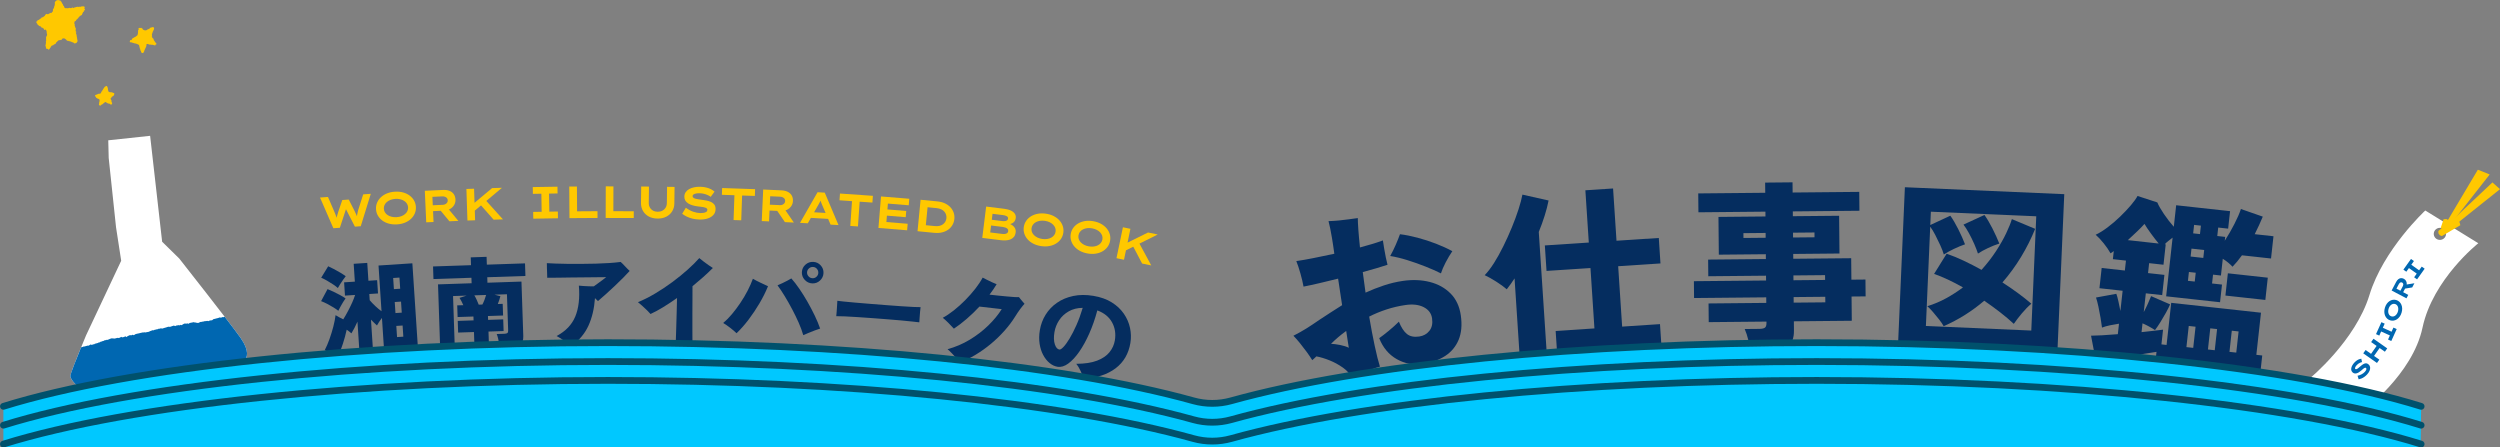 <?xml version="1.0" encoding="utf-8"?>
<!-- Generator: Adobe Illustrator 28.1.0, SVG Export Plug-In . SVG Version: 6.00 Build 0)  -->
<svg version="1.1" id="レイヤー_1" xmlns="http://www.w3.org/2000/svg" xmlns:xlink="http://www.w3.org/1999/xlink" x="0px"
	 y="0px" width="1107.694px" height="198.269px" viewBox="0 0 1107.694 198.269"
	 style="enable-background:new 0 0 1107.694 198.269;" xml:space="preserve">
<rect x="0" y="0" width="1107.694" height="198.269" fill="#808080" stroke="none"/>
<style type="text/css">
	.st0{fill:#FFC800;}
	.st1{fill:#052D5F;}
	.st2{fill:#FFFFFF;}
	.st3{fill:#0067B1;}
	.st4{fill-rule:evenodd;clip-rule:evenodd;fill:#FFFFFF;}
	.st5{fill-rule:evenodd;clip-rule:evenodd;fill:#0067B1;}
	.st6{fill-rule:evenodd;clip-rule:evenodd;fill:#FFC800;}
	.st7{fill-rule:evenodd;clip-rule:evenodd;fill:#00C8FF;}
	.st8{fill:#00516C;}
</style>
<g>
	<g>
		<g>
			<path class="st0" d="M147.708,101.128l-5.917-13.601l3.53-0.261l2.855,6.628c0.113,0.259,0.239,0.571,0.38,0.935
				c0.14,0.364,0.282,0.745,0.425,1.142c0.143,0.397,0.271,0.776,0.384,1.135c0.114,0.359,0.2,0.664,0.258,0.914l-0.738,0.055
				c0.04-0.364,0.106-0.78,0.199-1.248c0.092-0.468,0.209-0.968,0.351-1.5s0.294-1.044,0.458-1.538l1.765-5.164l2.853-0.21
				l2.461,4.812c0.235,0.478,0.465,0.965,0.689,1.463c0.224,0.499,0.422,0.968,0.595,1.41s0.292,0.834,0.358,1.177l-0.674,0.11
				c0.011-0.214,0.036-0.464,0.075-0.748c0.039-0.284,0.083-0.588,0.133-0.912c0.05-0.325,0.106-0.65,0.169-0.975
				c0.063-0.326,0.13-0.638,0.202-0.938c0.071-0.299,0.139-0.565,0.202-0.797l2.198-6.901l3.371-0.249l-4.455,14.367l-2.593,0.191
				l-4.312-8.425l0.582-0.003l-2.932,8.92L147.708,101.128z"/>
			<path class="st0" d="M175.89,99.421c-1.318,0.077-2.526-0.037-3.626-0.34c-1.1-0.303-2.061-0.762-2.885-1.375
				s-1.478-1.346-1.961-2.2c-0.484-0.854-0.755-1.792-0.815-2.817c-0.06-1.025,0.101-1.989,0.482-2.893s0.949-1.708,1.703-2.413
				c0.753-0.705,1.656-1.271,2.706-1.7c1.05-0.429,2.228-0.681,3.532-0.757c1.291-0.075,2.487,0.039,3.586,0.342
				c1.1,0.304,2.061,0.762,2.885,1.375s1.478,1.346,1.961,2.2c0.483,0.854,0.755,1.792,0.815,2.817s-0.102,1.989-0.483,2.893
				c-0.381,0.903-0.946,1.708-1.692,2.412c-0.748,0.705-1.649,1.271-2.706,1.7C178.336,99.095,177.168,99.347,175.89,99.421z
				 M175.684,96.228c0.785-0.046,1.501-0.191,2.148-0.436s1.199-0.564,1.657-0.958s0.802-0.845,1.033-1.353
				c0.231-0.507,0.33-1.047,0.296-1.62s-0.194-1.097-0.482-1.575s-0.683-0.885-1.183-1.224c-0.5-0.338-1.086-0.591-1.757-0.759
				s-1.399-0.229-2.185-0.184c-0.786,0.046-1.501,0.191-2.148,0.436c-0.646,0.245-1.203,0.564-1.667,0.958
				c-0.465,0.395-0.809,0.845-1.033,1.352c-0.224,0.507-0.32,1.047-0.286,1.62c0.033,0.572,0.19,1.098,0.472,1.575
				c0.281,0.478,0.676,0.886,1.183,1.223c0.507,0.338,1.096,0.591,1.767,0.759S174.899,96.273,175.684,96.228z"/>
			<path class="st0" d="M188.854,98.51l-0.629-13.986l8.112-0.364c1.119-0.051,2.079,0.09,2.882,0.421
				c0.802,0.331,1.425,0.824,1.868,1.478c0.443,0.654,0.685,1.434,0.726,2.34c0.04,0.893-0.157,1.706-0.591,2.439
				s-1.042,1.321-1.822,1.764c-0.781,0.442-1.665,0.685-2.65,0.729l-4.875,0.219l0.217,4.815L188.854,98.51z M191.758,90.952
				l4.476-0.201c0.399-0.018,0.766-0.115,1.098-0.29c0.333-0.175,0.595-0.41,0.789-0.706c0.193-0.295,0.282-0.636,0.264-1.023
				c-0.017-0.386-0.135-0.708-0.354-0.965c-0.219-0.257-0.504-0.451-0.857-0.582c-0.353-0.131-0.736-0.188-1.149-0.169l-4.436,0.2
				L191.758,90.952z M199.124,98.048l-5.039-6.1l3.534-0.659l5.461,6.582L199.124,98.048z"/>
			<path class="st0" d="M207.112,97.715l-0.46-13.992l3.398-0.112l0.461,13.992L207.112,97.715z M209.221,94.304l-0.855-2.874
				l9.66-8.082l4.377-0.144L209.221,94.304z M218.706,97.333l-6.215-7.06l1.962-2.386l8.391,9.309L218.706,97.333z"/>
			<path class="st0" d="M236.285,96.892l-0.048-3l3.759-0.061l-0.13-7.999l-3.76,0.061l-0.048-3l10.938-0.178l0.049,3l-3.78,0.062
				l0.13,7.999l3.78-0.062l0.048,3L236.285,96.892z"/>
			<path class="st0" d="M252.317,96.656l-0.093-14l3.4-0.022l0.073,11l9.04-0.06l0.02,3L252.317,96.656z"/>
			<path class="st0" d="M268.359,96.572l0.038-14l3.4,0.009l-0.03,11l9.04,0.025l-0.008,3L268.359,96.572z"/>
			<path class="st0" d="M291.324,96.843c-1.494-0.02-2.79-0.329-3.889-0.93s-1.949-1.418-2.548-2.453
				c-0.6-1.035-0.892-2.212-0.875-3.532l0.094-7.299l3.44,0.044l-0.093,7.219c-0.01,0.76,0.151,1.436,0.484,2.026
				c0.332,0.591,0.796,1.054,1.392,1.388s1.273,0.506,2.034,0.516c0.786,0.01,1.485-0.144,2.096-0.463
				c0.611-0.318,1.097-0.769,1.458-1.351c0.36-0.582,0.546-1.253,0.556-2.013l0.093-7.219l3.32,0.043l-0.094,7.299
				c-0.017,1.32-0.339,2.489-0.965,3.508c-0.626,1.019-1.497,1.814-2.611,2.387S292.804,96.862,291.324,96.843z"/>
			<path class="st0" d="M309.982,97.268c-1.133-0.027-2.17-0.156-3.112-0.385s-1.791-0.53-2.549-0.901
				c-0.758-0.372-1.445-0.792-2.061-1.26l1.625-2.682c1.074,0.799,2.16,1.389,3.258,1.769c1.098,0.38,2.153,0.582,3.167,0.606
				c0.44,0.011,0.901-0.021,1.383-0.097s0.889-0.219,1.221-0.431c0.332-0.212,0.502-0.511,0.511-0.898
				c0.006-0.227-0.066-0.418-0.216-0.575c-0.15-0.157-0.357-0.285-0.621-0.385c-0.265-0.1-0.573-0.184-0.924-0.252
				c-0.352-0.068-0.73-0.124-1.136-0.167c-0.406-0.043-0.815-0.089-1.227-0.139c-0.931-0.116-1.773-0.29-2.528-0.521
				c-0.754-0.231-1.398-0.523-1.929-0.876c-0.532-0.353-0.938-0.779-1.22-1.28c-0.282-0.5-0.415-1.07-0.399-1.71
				c0.018-0.72,0.209-1.355,0.576-1.907c0.366-0.551,0.875-1.009,1.523-1.374c0.649-0.364,1.392-0.637,2.23-0.816
				c0.838-0.18,1.737-0.259,2.696-0.235c1,0.024,1.901,0.135,2.703,0.335c0.802,0.199,1.509,0.459,2.122,0.781
				c0.613,0.322,1.121,0.667,1.526,1.037l-1.696,2.32c-0.406-0.316-0.876-0.591-1.411-0.824c-0.535-0.232-1.097-0.416-1.688-0.55
				s-1.179-0.208-1.765-0.223c-0.6-0.014-1.138,0.023-1.613,0.111c-0.476,0.089-0.853,0.227-1.13,0.413
				c-0.278,0.187-0.42,0.434-0.428,0.74c-0.007,0.28,0.104,0.512,0.333,0.698s0.529,0.333,0.9,0.442
				c0.371,0.109,0.782,0.196,1.234,0.26c0.452,0.064,0.891,0.128,1.316,0.191c0.798,0.099,1.582,0.222,2.352,0.367
				c0.77,0.146,1.461,0.362,2.075,0.65s1.101,0.687,1.462,1.195c0.361,0.509,0.532,1.19,0.511,2.043
				c-0.024,0.987-0.344,1.822-0.96,2.508s-1.453,1.202-2.508,1.55C312.529,97.142,311.328,97.301,309.982,97.268z"/>
			<path class="st0" d="M325.029,97.5l0.38-10.993l-5.557-0.192l0.104-2.999l14.611,0.505l-0.104,2.998l-5.656-0.195l-0.38,10.994
				L325.029,97.5z"/>
			<path class="st0" d="M337.513,97.954l0.64-13.985l8.111,0.371c1.119,0.051,2.063,0.278,2.832,0.68s1.345,0.949,1.727,1.641
				c0.382,0.691,0.552,1.49,0.511,2.396c-0.041,0.893-0.311,1.685-0.809,2.375c-0.499,0.691-1.157,1.222-1.975,1.592
				s-1.719,0.532-2.705,0.487l-4.875-0.223l-0.22,4.815L337.513,97.954z M341.089,90.689l4.475,0.205
				c0.4,0.019,0.773-0.044,1.12-0.189c0.347-0.144,0.63-0.354,0.85-0.632c0.219-0.277,0.338-0.608,0.356-0.995
				c0.018-0.386-0.071-0.717-0.265-0.993s-0.461-0.495-0.801-0.657c-0.34-0.163-0.716-0.253-1.129-0.272l-4.435-0.203
				L341.089,90.689z M347.782,98.423l-4.466-6.531l3.579-0.337l4.843,7.049L347.782,98.423z"/>
			<path class="st0" d="M354.473,98.738l7.764-13.571l3.194,0.187l6.093,14.379l-3.514-0.205l-3.649-8.527
				c-0.129-0.301-0.246-0.585-0.351-0.852c-0.105-0.267-0.204-0.526-0.295-0.778c-0.092-0.252-0.174-0.504-0.247-0.756
				c-0.072-0.251-0.147-0.513-0.225-0.784l0.78,0.025c-0.109,0.274-0.222,0.538-0.336,0.792c-0.115,0.254-0.237,0.504-0.364,0.75
				c-0.128,0.247-0.259,0.496-0.395,0.749c-0.135,0.252-0.277,0.508-0.425,0.767l-4.595,8.026L354.473,98.738z M357.832,96.45
				l1.267-2.49l8.366,0.488l0.31,2.582L357.832,96.45z"/>
			<path class="st0" d="M376.748,100.103l0.761-10.974l-5.547-0.384l0.208-2.993l14.585,1.011l-0.208,2.993l-5.646-0.392
				l-0.761,10.974L376.748,100.103z"/>
			<path class="st0" d="M389.215,100.996l1.144-13.953l12.518,1.026l-0.237,2.891l-9.229-0.757l-0.67,8.172l9.428,0.773l-0.237,2.89
				L389.215,100.996z M391.478,95.423l0.226-2.751l9.827,0.806l-0.226,2.751L391.478,95.423z"/>
			<path class="st0" d="M406.538,102.444l1.355-13.935l7.425,0.722c1.314,0.128,2.46,0.43,3.438,0.907
				c0.979,0.477,1.788,1.072,2.429,1.784c0.641,0.712,1.103,1.504,1.387,2.375s0.38,1.772,0.29,2.701
				c-0.092,0.942-0.361,1.813-0.807,2.614c-0.447,0.8-1.053,1.488-1.818,2.063c-0.766,0.576-1.678,0.999-2.736,1.271
				c-1.058,0.272-2.237,0.345-3.538,0.218L406.538,102.444z M410.146,100.464l-0.392-0.722l4.399,0.428
				c0.836,0.082,1.566,0.042,2.192-0.118c0.625-0.16,1.148-0.411,1.57-0.751c0.422-0.341,0.752-0.741,0.991-1.2
				c0.238-0.459,0.383-0.94,0.432-1.445c0.049-0.504,0-1.001-0.146-1.491c-0.146-0.49-0.394-0.942-0.742-1.358
				c-0.349-0.416-0.813-0.766-1.395-1.05c-0.582-0.284-1.291-0.467-2.127-0.548l-4.459-0.434l0.58-0.586L410.146,100.464z"/>
			<path class="st0" d="M435.223,105.415l1.716-13.895l7.92,0.978c1.217,0.15,2.229,0.417,3.035,0.798
				c0.806,0.382,1.39,0.85,1.751,1.405c0.361,0.556,0.498,1.19,0.41,1.905c-0.095,0.768-0.408,1.397-0.938,1.889
				c-0.531,0.492-1.28,0.786-2.245,0.881l0.144-0.345c0.579,0.206,1.112,0.484,1.6,0.833c0.488,0.35,0.864,0.782,1.129,1.298
				s0.356,1.119,0.271,1.807c-0.105,0.847-0.369,1.52-0.793,2.018c-0.424,0.499-0.947,0.867-1.567,1.106
				c-0.621,0.239-1.28,0.379-1.977,0.421c-0.697,0.042-1.37,0.022-2.018-0.058L435.223,105.415z M438.747,102.989l5.339,0.66
				c0.463,0.057,0.883,0.056,1.26-0.006c0.377-0.061,0.689-0.193,0.936-0.398c0.247-0.205,0.393-0.486,0.437-0.843
				c0.051-0.41-0.049-0.742-0.3-0.995c-0.251-0.252-0.57-0.446-0.956-0.582c-0.386-0.135-0.751-0.224-1.096-0.266l-5.24-0.647
				L438.747,102.989z M439.441,97.371l4.784,0.591c0.437,0.054,0.83,0.049,1.181-0.015c0.351-0.064,0.634-0.184,0.851-0.359
				c0.216-0.175,0.343-0.414,0.381-0.719c0.057-0.463-0.131-0.818-0.563-1.067c-0.433-0.248-0.98-0.413-1.642-0.495l-4.665-0.576
				L439.441,97.371z"/>
			<path class="st0" d="M461.36,109.052c-1.306-0.19-2.467-0.544-3.483-1.062c-1.016-0.518-1.866-1.161-2.55-1.927
				s-1.177-1.616-1.479-2.549c-0.303-0.933-0.38-1.907-0.232-2.923c0.148-1.016,0.499-1.929,1.055-2.737
				c0.555-0.809,1.273-1.482,2.153-2.021c0.88-0.54,1.877-0.913,2.992-1.122s2.319-0.219,3.612-0.031
				c1.28,0.186,2.428,0.538,3.444,1.056c1.016,0.519,1.866,1.16,2.549,1.927c0.684,0.766,1.177,1.616,1.479,2.549
				s0.38,1.908,0.232,2.924c-0.147,1.016-0.499,1.928-1.054,2.737c-0.556,0.809-1.27,1.483-2.143,2.023
				c-0.874,0.54-1.871,0.914-2.992,1.122S462.627,109.236,461.36,109.052z M461.801,105.882c0.778,0.113,1.509,0.115,2.192,0.005
				c0.683-0.109,1.288-0.311,1.816-0.605s0.956-0.666,1.284-1.117c0.329-0.451,0.534-0.96,0.616-1.527
				c0.083-0.567,0.03-1.114-0.156-1.639c-0.187-0.525-0.491-1.004-0.913-1.437c-0.422-0.432-0.945-0.797-1.569-1.097
				c-0.624-0.299-1.324-0.506-2.103-0.619c-0.779-0.113-1.509-0.115-2.192-0.005c-0.683,0.11-1.292,0.311-1.826,0.604
				c-0.535,0.293-0.962,0.665-1.284,1.117c-0.322,0.452-0.524,0.962-0.606,1.529c-0.082,0.567-0.034,1.114,0.146,1.638
				s0.484,1.003,0.913,1.436c0.429,0.433,0.955,0.799,1.579,1.099S461.022,105.769,461.801,105.882z"/>
			<path class="st0" d="M481.936,112.318c-1.301-0.226-2.452-0.611-3.454-1.156c-1.001-0.545-1.833-1.21-2.496-1.995
				s-1.132-1.647-1.409-2.588s-0.328-1.917-0.152-2.929s0.551-1.914,1.128-2.708c0.577-0.793,1.312-1.447,2.207-1.962
				c0.894-0.515,1.901-0.862,3.021-1.04s2.324-0.156,3.612,0.067c1.274,0.22,2.412,0.604,3.414,1.149
				c1.001,0.546,1.833,1.21,2.496,1.995c0.662,0.785,1.132,1.647,1.409,2.588c0.276,0.941,0.328,1.917,0.152,2.929
				s-0.551,1.914-1.128,2.707c-0.577,0.793-1.31,1.448-2.197,1.964s-1.895,0.863-3.021,1.04
				C484.391,112.557,483.198,112.536,481.936,112.318z M482.463,109.161c0.775,0.134,1.505,0.156,2.191,0.065
				s1.296-0.276,1.832-0.556s0.974-0.64,1.314-1.082c0.34-0.441,0.56-0.945,0.657-1.51s0.061-1.113-0.111-1.643
				c-0.172-0.53-0.463-1.017-0.874-1.46c-0.411-0.443-0.923-0.823-1.539-1.139c-0.615-0.316-1.31-0.542-2.085-0.676
				c-0.775-0.134-1.506-0.156-2.191-0.064c-0.686,0.091-1.299,0.275-1.841,0.554c-0.542,0.278-0.98,0.639-1.314,1.082
				c-0.334,0.443-0.549,0.947-0.647,1.512c-0.098,0.565-0.064,1.112,0.102,1.642s0.457,1.016,0.874,1.46
				c0.417,0.444,0.933,0.825,1.548,1.141C480.992,108.802,481.687,109.027,482.463,109.161z"/>
			<path class="st0" d="M494.69,114.403l2.848-13.707l3.329,0.691l-2.848,13.708L494.69,114.403z M497.543,111.584l-0.154-2.994
				l11.291-5.58l4.289,0.891L497.543,111.584z M506.047,116.763l-4.378-8.325l2.47-1.856l5.962,11.023L506.047,116.763z"/>
		</g>
	</g>
	<g>
		<path class="st1" d="M149.904,137.707c-0.541-0.445-1.25-0.939-2.126-1.484c-0.878-0.543-1.807-1.069-2.787-1.576
			c-0.98-0.506-1.886-0.914-2.718-1.22l2.853-5.328c0.802,0.308,1.684,0.694,2.646,1.157c0.962,0.463,1.918,0.95,2.869,1.458
			c0.95,0.509,1.772,1.011,2.466,1.507c-0.306,0.381-0.669,0.923-1.088,1.627c-0.42,0.704-0.825,1.407-1.215,2.109
			C150.414,136.66,150.114,137.243,149.904,137.707z M149.694,127.62c-0.513-0.477-1.201-1.003-2.065-1.578
			c-0.865-0.575-1.765-1.131-2.703-1.672c-0.937-0.54-1.808-0.979-2.612-1.317l3.095-5.073c0.65,0.289,1.465,0.686,2.445,1.192
			c0.98,0.507,1.956,1.052,2.926,1.635c0.97,0.583,1.771,1.109,2.403,1.579c-0.306,0.381-0.685,0.895-1.139,1.541
			c-0.454,0.646-0.892,1.298-1.314,1.958C150.307,126.542,149.961,127.121,149.694,127.62z M159.359,157.427l-0.977-14.908
			c-0.446,0.992-0.896,1.93-1.349,2.817c-0.453,0.886-0.897,1.675-1.333,2.365c-0.287-0.252-0.605-0.517-0.954-0.794
			c-0.349-0.277-0.728-0.553-1.136-0.828c-0.438,2.043-0.994,4.102-1.67,6.175c-0.676,2.073-1.368,3.9-2.076,5.48l-5.987-2.584
			c0.748-1.432,1.452-3.072,2.113-4.919c0.661-1.847,1.23-3.703,1.709-5.569c0.479-1.865,0.805-3.54,0.979-5.024
			c0.502,0.328,1.049,0.646,1.641,0.952c0.591,0.307,1.182,0.606,1.772,0.898c0.708-1.129,1.402-2.339,2.084-3.632
			c0.682-1.292,1.304-2.565,1.869-3.82c0.564-1.254,0.994-2.372,1.291-3.354l-4.49,0.294l-0.385-5.882l4.76-0.312l-0.518-7.903
			l6.017-0.394l0.518,7.903l3.862-0.253l0.385,5.882l-3.862,0.253l0.18,2.739c0.749,0.883,1.581,1.753,2.494,2.61
			c0.913,0.858,1.827,1.617,2.742,2.278l-1.327-20.251l14.998-0.983l2.49,37.989l-14.998,0.983l-0.968-14.773
			c-0.86,1.109-1.598,2.225-2.216,3.347c-0.417-0.394-0.85-0.801-1.298-1.223c-0.449-0.421-0.899-0.873-1.352-1.354l1.009,15.402
			L159.359,157.427z M174.529,128.112l2.784-0.183l-0.324-4.939l-2.784,0.183L174.529,128.112z M175.224,138.709l2.784-0.183
			l-0.321-4.895l-2.784,0.183L175.224,138.709z M175.921,149.351l2.784-0.183l-0.324-4.939l-2.784,0.182L175.921,149.351z"/>
		<path class="st1" d="M195.061,155.414l-0.987-29.414l14.887-0.5l-0.082-2.429l-16.821,0.564l-0.187-5.577l16.821-0.564
			l-0.116-3.463l7.016-0.235l0.116,3.463l16.911-0.567l0.187,5.577l-16.91,0.567l0.082,2.429l15.066-0.505l0.812,24.196
			c0.061,1.829-0.434,3.166-1.486,4.012c-1.052,0.846-2.643,1.304-4.772,1.375l-4.183,0.141c-0.021-0.63-0.098-1.341-0.229-2.131
			c-0.132-0.791-0.293-1.581-0.485-2.37c-0.191-0.789-0.401-1.45-0.629-1.982l3.418-0.115c0.599-0.02,1.031-0.125,1.295-0.313
			c0.264-0.189,0.386-0.583,0.366-1.183l-0.537-16.011l-5.532,0.186l2.634,0.677c-0.104,0.484-0.266,1.029-0.485,1.637
			c-0.22,0.608-0.439,1.215-0.659,1.823l2.159-0.072l0.174,5.172l-6.701,0.225l0.057,1.709l6.701-0.225l0.174,5.172l-6.701,0.225
			l0.241,7.196l-6.431,0.216l-0.242-7.196l-7.016,0.236l-0.173-5.172l7.016-0.235l-0.058-1.709l-7.016,0.235l-0.173-5.172
			l2.698-0.091c-0.586-1.36-1.147-2.438-1.684-3.23l3.118-1.005l-5.982,0.201l0.806,24.017L195.061,155.414z M212.115,134.986
			l1.619-0.054c0.311-0.58,0.618-1.259,0.922-2.035c0.304-0.775,0.549-1.511,0.736-2.208l-5.217,0.175
			c0.349,0.559,0.702,1.237,1.059,2.036C211.592,133.698,211.885,134.393,212.115,134.986z"/>
		<path class="st1" d="M253.116,153.348c-0.332-0.329-0.881-0.768-1.649-1.319c-0.768-0.551-1.589-1.117-2.461-1.697
			c-0.874-0.581-1.671-1.063-2.393-1.45c4.009-2.121,6.769-5.001,8.279-8.639c1.511-3.638,2.042-8.201,1.592-13.689
			c0.51,0.058,1.171,0.114,1.981,0.169c0.811,0.056,1.643,0.097,2.498,0.122c0.855,0.025,1.568,0.037,2.138,0.034
			c0.747-0.544,1.494-1.088,2.242-1.632c0.747-0.544,1.412-1.035,1.995-1.473c0.583-0.438,0.993-0.762,1.232-0.974
			c-0.18,0.001-0.758,0.004-1.732,0.009c-0.976,0.005-2.205,0.02-3.69,0.042s-3.098,0.039-4.837,0.048
			c-1.74,0.009-3.487,0.026-5.242,0.05c-1.755,0.025-3.383,0.048-4.882,0.071c-1.5,0.023-2.76,0.037-3.78,0.042
			c-1.02,0.005-1.665,0.009-1.935,0.01c-0.002-0.51-0.021-1.162-0.055-1.957c-0.035-0.794-0.062-1.604-0.081-2.43
			c-0.02-0.825-0.031-1.522-0.034-2.092c0.93,0.055,2.175,0.116,3.736,0.183c1.56,0.067,3.331,0.11,5.311,0.129
			c1.98,0.02,4.057,0.023,6.232,0.012c2.175-0.012,4.327-0.045,6.457-0.102c2.13-0.056,4.14-0.149,6.029-0.279
			c1.889-0.13,3.538-0.289,4.948-0.477c0.603,0.537,1.25,1.186,1.945,1.947c0.694,0.761,1.372,1.44,2.036,2.037
			c-0.716,0.814-1.663,1.809-2.842,2.985c-1.179,1.176-2.447,2.414-3.805,3.71c-1.358,1.297-2.694,2.527-4.008,3.688
			c-1.314,1.163-2.449,2.151-3.404,2.966l-1.312-1.298c-0.335,4.682-1.311,8.775-2.927,12.278
			C259.079,147.878,256.552,150.869,253.116,153.348z"/>
		<path class="st1" d="M299.332,152.875c0.039-0.479,0.086-1.446,0.143-2.9c0.056-1.454,0.11-3.193,0.162-5.218
			c0.052-2.024,0.113-4.146,0.184-6.365c0.07-2.219,0.124-4.333,0.16-6.343c-2.037,1.434-4.049,2.762-6.036,3.986
			c-1.988,1.224-3.889,2.255-5.705,3.092c-0.352-0.426-0.882-0.984-1.59-1.672s-1.431-1.36-2.168-2.02
			c-0.738-0.658-1.344-1.172-1.817-1.541c2.509-1.034,5.061-2.323,7.654-3.866c2.593-1.543,5.106-3.215,7.54-5.016
			c2.433-1.801,4.679-3.62,6.738-5.458c2.059-1.837,3.808-3.568,5.248-5.193c0.473,0.399,1.079,0.882,1.819,1.451
			c0.739,0.569,1.487,1.115,2.243,1.639c0.756,0.524,1.4,0.956,1.935,1.295c-1.315,1.326-2.742,2.673-4.282,4.041
			c-1.541,1.367-3.118,2.711-4.732,4.032c-0.001,1.681-0.005,3.586-0.014,5.716c-0.009,2.131-0.019,4.306-0.029,6.525
			c-0.011,2.221-0.011,4.313-0.001,6.279c0.009,1.966,0.016,3.631,0.021,4.996c0.004,1.365,0.004,2.257-0.004,2.678L299.332,152.875
			z"/>
		<path class="st1" d="M326.356,147.647c-0.778-0.755-1.726-1.562-2.844-2.422c-1.119-0.86-2.146-1.565-3.083-2.118
			c1.309-1.083,2.605-2.392,3.889-3.928c1.284-1.535,2.52-3.184,3.708-4.949c1.188-1.764,2.259-3.564,3.211-5.399
			c0.951-1.834,1.735-3.609,2.351-5.324c0.937,0.552,2.06,1.134,3.369,1.748c1.309,0.613,2.419,1.135,3.332,1.565
			c-1.01,2.478-2.253,4.976-3.73,7.493c-1.478,2.518-3.085,4.924-4.822,7.22C329.999,143.829,328.205,145.868,326.356,147.647z
			 M355.912,148.498c-0.495-1.733-1.179-3.587-2.052-5.563c-0.875-1.975-1.845-3.97-2.912-5.984
			c-1.068-2.013-2.155-3.931-3.26-5.751c-1.106-1.82-2.169-3.413-3.19-4.78c0.672-0.271,1.392-0.592,2.159-0.963
			c0.767-0.372,1.512-0.744,2.234-1.118c0.722-0.374,1.299-0.701,1.732-0.982c1.116,1.25,2.288,2.766,3.516,4.546
			c1.228,1.781,2.427,3.696,3.598,5.744c1.171,2.049,2.252,4.101,3.243,6.156c0.99,2.056,1.791,3.983,2.403,5.781
			c-0.639,0.182-1.432,0.455-2.378,0.819s-1.879,0.736-2.796,1.115C357.289,147.899,356.524,148.225,355.912,148.498z
			 M359.894,125.566c-1.319-0.058-2.43-0.58-3.332-1.566c-0.902-0.985-1.325-2.123-1.269-3.412c0.058-1.318,0.58-2.421,1.564-3.309
			c0.985-0.887,2.136-1.302,3.456-1.244c1.318,0.058,2.422,0.572,3.311,1.542c0.888,0.97,1.303,2.114,1.245,3.433
			c-0.057,1.289-0.571,2.385-1.541,3.288C362.357,125.202,361.213,125.624,359.894,125.566z M359.995,123.273
			c0.689,0.03,1.285-0.191,1.786-0.665c0.501-0.474,0.767-1.04,0.795-1.699c0.03-0.689-0.184-1.292-0.641-1.808
			c-0.458-0.516-1.031-0.789-1.721-0.819s-1.292,0.191-1.808,0.664c-0.517,0.473-0.79,1.054-0.82,1.743
			c-0.029,0.66,0.193,1.247,0.666,1.764C358.725,122.97,359.305,123.243,359.995,123.273z"/>
		<path class="st1" d="M370.53,140.094c0.071-0.536,0.132-1.238,0.184-2.107c0.051-0.869,0.11-1.736,0.176-2.604
			c0.066-0.867,0.104-1.572,0.116-2.112c0.416,0.062,1.325,0.168,2.728,0.321c1.402,0.152,3.12,0.313,5.153,0.484
			c2.033,0.17,4.238,0.354,6.615,0.55c2.377,0.197,4.762,0.386,7.155,0.568c2.393,0.183,4.645,0.348,6.754,0.493
			c2.11,0.146,3.914,0.253,5.414,0.323c1.499,0.069,2.52,0.095,3.063,0.076c-0.066,0.477-0.141,1.155-0.223,2.036
			c-0.083,0.882-0.149,1.756-0.2,2.625c-0.051,0.869-0.096,1.558-0.135,2.066c-0.686-0.082-1.745-0.201-3.177-0.355
			c-1.433-0.154-3.12-0.321-5.062-0.499c-1.942-0.178-4.02-0.352-6.233-0.521c-2.214-0.169-4.442-0.339-6.686-0.51
			c-2.243-0.171-4.391-0.32-6.442-0.447c-2.052-0.126-3.872-0.228-5.46-0.304C372.68,140.1,371.434,140.073,370.53,140.094z"/>
		<path class="st1" d="M425.266,160.603c-0.283-0.426-0.751-1.015-1.404-1.77c-0.653-0.755-1.351-1.515-2.093-2.28
			c-0.743-0.765-1.389-1.375-1.94-1.832c3.492-0.957,6.764-2.353,9.814-4.191c3.05-1.837,5.792-3.937,8.223-6.299
			c2.431-2.362,4.424-4.782,5.978-7.261l-9.879-1.139c-1.794,1.938-3.671,3.752-5.633,5.443c-1.962,1.692-3.858,3.142-5.688,4.35
			c-0.722-0.808-1.538-1.664-2.444-2.569c-0.908-0.904-1.734-1.656-2.48-2.256c1.577-0.844,3.221-1.946,4.933-3.304
			c1.712-1.357,3.379-2.856,5.003-4.497c1.623-1.64,3.107-3.318,4.454-5.036c1.345-1.717,2.442-3.372,3.291-4.966
			c0.568,0.308,1.231,0.648,1.988,1.022c0.757,0.375,1.508,0.733,2.254,1.075c0.745,0.343,1.393,0.621,1.942,0.835
			c-0.45,0.763-0.939,1.53-1.465,2.3c-0.527,0.77-1.092,1.543-1.694,2.319c1.222,0.141,2.497,0.28,3.825,0.418
			c1.328,0.138,2.604,0.263,3.83,0.374c1.225,0.112,2.317,0.199,3.276,0.265c0.958,0.065,1.667,0.079,2.124,0.041
			c0.184,0.233,0.441,0.557,0.771,0.972c0.329,0.416,0.661,0.809,0.996,1.179c0.334,0.372,0.568,0.64,0.7,0.806
			c-0.479,0.488-1.103,1.247-1.871,2.276c-0.768,1.029-1.524,2.15-2.268,3.362c-1.334,2.142-2.92,4.246-4.759,6.314
			c-1.839,2.068-3.844,4.004-6.015,5.807c-2.171,1.804-4.424,3.408-6.761,4.815C429.939,158.582,427.602,159.725,425.266,160.603z"
			/>
		<path class="st1" d="M480.165,167.864c-0.295-0.962-0.738-2.093-1.326-3.393c-0.589-1.3-1.25-2.391-1.984-3.275
			c3.744-0.012,6.817-0.479,9.223-1.399c2.405-0.92,4.241-2.165,5.506-3.732c1.266-1.567,2.06-3.312,2.382-5.236
			c0.495-2.958,0.076-5.637-1.256-8.035c-1.333-2.397-3.502-4.152-6.51-5.264c-0.979,3.668-2.165,7.075-3.558,10.218
			c-1.393,3.143-2.89,5.858-4.489,8.146c-1.6,2.287-3.221,4.023-4.864,5.208c-1.644,1.185-3.219,1.651-4.729,1.399
			c-1.272-0.213-2.456-0.776-3.55-1.689c-1.095-0.913-2.029-2.096-2.805-3.549c-0.776-1.453-1.304-3.116-1.583-4.987
			c-0.28-1.872-0.242-3.873,0.115-6.003c0.416-2.485,1.269-4.768,2.561-6.849c1.291-2.081,2.969-3.838,5.034-5.271
			c2.065-1.434,4.461-2.439,7.189-3.018c2.727-0.577,5.718-0.594,8.974-0.049c3.166,0.53,5.864,1.491,8.095,2.883
			c2.23,1.393,4.019,3.068,5.364,5.027c1.345,1.958,2.256,4.058,2.733,6.297c0.477,2.24,0.53,4.469,0.159,6.688
			c-0.792,4.734-2.959,8.455-6.5,11.163C490.806,165.85,486.079,167.423,480.165,167.864z M469.38,154.88
			c0.414,0.069,1.027-0.322,1.839-1.175c0.812-0.853,1.712-2.101,2.703-3.746c0.99-1.644,1.996-3.612,3.019-5.905
			c1.022-2.293,1.952-4.844,2.787-7.655c-2.377,0.028-4.449,0.549-6.215,1.561c-1.767,1.013-3.181,2.327-4.242,3.944
			c-1.062,1.618-1.751,3.373-2.068,5.266c-0.356,2.13-0.305,3.911,0.156,5.341C467.819,153.942,468.492,154.732,469.38,154.88z"/>
	</g>
	<g>
		<polygon class="st0" points="1084.413,97.837 1097.885,75.186 1103.119,77.305 1086.489,98.51 		"/>
		<polygon class="st0" points="1083.858,100.113 1104.347,80.825 1107.694,83.812 1085.564,101.474 		"/>
		<path class="st2" d="M1074.583,93.27c0,0-18.56,17.202-24.727,37.424c-6.193,20.308-26.409,36.937-26.409,36.937l23.5,14.504
			c0,0,22.005-16.167,26.409-36.937c4.566-21.535,24.727-37.424,24.727-37.424L1074.583,93.27z M1081.33,106.286
			c-1.496,0.148-2.827-0.924-2.973-2.396s0.949-2.785,2.445-2.933c1.496-0.148,2.827,0.924,2.973,2.396
			S1082.826,106.138,1081.33,106.286z"/>
		<g>
			<g>
				<path class="st3" d="M1048.804,165.914c-0.411,0.439-0.829,0.806-1.251,1.098c-0.423,0.292-0.842,0.523-1.257,0.692
					c-0.415,0.169-0.823,0.293-1.228,0.372l-0.489-1.591c0.696-0.144,1.314-0.365,1.851-0.667c0.539-0.301,0.991-0.648,1.358-1.041
					c0.16-0.171,0.309-0.365,0.45-0.583c0.141-0.217,0.226-0.429,0.26-0.636c0.033-0.207-0.025-0.379-0.175-0.52
					c-0.089-0.082-0.189-0.121-0.305-0.118c-0.115,0.004-0.239,0.041-0.372,0.111c-0.133,0.069-0.275,0.162-0.426,0.277
					c-0.151,0.115-0.309,0.246-0.468,0.391c-0.161,0.146-0.323,0.292-0.488,0.437c-0.375,0.328-0.74,0.601-1.099,0.819
					c-0.358,0.217-0.701,0.369-1.028,0.455s-0.64,0.097-0.938,0.032c-0.297-0.065-0.571-0.213-0.818-0.445
					c-0.279-0.261-0.464-0.561-0.554-0.901c-0.089-0.34-0.091-0.703-0.006-1.089c0.084-0.386,0.238-0.777,0.462-1.172
					c0.226-0.396,0.511-0.779,0.859-1.152c0.362-0.388,0.725-0.706,1.087-0.953c0.362-0.248,0.714-0.437,1.059-0.566
					c0.343-0.129,0.659-0.209,0.948-0.239l0.321,1.491c-0.27,0.049-0.543,0.139-0.824,0.269c-0.28,0.129-0.552,0.288-0.814,0.474
					c-0.261,0.187-0.497,0.394-0.71,0.622c-0.218,0.232-0.393,0.458-0.525,0.678s-0.212,0.418-0.234,0.594
					c-0.024,0.176,0.023,0.319,0.141,0.431c0.109,0.101,0.241,0.14,0.395,0.114c0.155-0.025,0.318-0.092,0.493-0.201
					c0.174-0.109,0.354-0.241,0.538-0.397c0.186-0.157,0.364-0.308,0.541-0.454c0.32-0.282,0.646-0.549,0.975-0.803
					c0.329-0.254,0.659-0.452,0.99-0.593c0.33-0.142,0.66-0.194,0.99-0.157c0.329,0.036,0.659,0.209,0.989,0.518
					c0.384,0.358,0.602,0.78,0.655,1.266s-0.036,1-0.27,1.542C1049.653,164.861,1049.291,165.392,1048.804,165.914z"/>
				<path class="st3" d="M1053.185,160.823l-6.082-4.268l1.036-1.477l6.082,4.268L1053.185,160.823z M1051.25,158.61l-1.309-0.945
					l3.634-5.178l1.321,0.926L1051.25,158.61z M1056.686,155.836l-6.083-4.269l1.036-1.477l6.083,4.268L1056.686,155.836z"/>
				<path class="st3" d="M1059.532,151.095l-1.451-0.655l0.821-1.818l-3.87-1.748l-0.82,1.819l-1.451-0.655l2.389-5.292l1.45,0.655
					l-0.824,1.829l3.869,1.748l0.825-1.829l1.452,0.655L1059.532,151.095z"/>
				<path class="st3" d="M1064.085,138.532c-0.201,0.671-0.478,1.253-0.828,1.746c-0.353,0.493-0.755,0.889-1.212,1.188
					c-0.454,0.299-0.938,0.492-1.453,0.578c-0.513,0.086-1.03,0.051-1.552-0.106c-0.521-0.156-0.975-0.412-1.355-0.766
					c-0.381-0.355-0.679-0.784-0.893-1.288c-0.215-0.504-0.333-1.057-0.355-1.658c-0.022-0.601,0.064-1.234,0.265-1.899
					c0.197-0.657,0.471-1.232,0.823-1.726c0.351-0.493,0.754-0.889,1.21-1.188c0.455-0.299,0.939-0.492,1.453-0.578
					c0.514-0.086,1.031-0.05,1.553,0.106c0.522,0.157,0.974,0.412,1.355,0.767c0.381,0.354,0.679,0.782,0.895,1.283
					c0.215,0.5,0.334,1.053,0.355,1.659C1064.367,137.253,1064.281,137.881,1064.085,138.532z M1062.456,138.054
					c0.119-0.4,0.178-0.784,0.173-1.15c-0.005-0.368-0.063-0.701-0.176-1.001c-0.114-0.3-0.275-0.553-0.486-0.761
					c-0.212-0.208-0.462-0.355-0.755-0.442c-0.291-0.087-0.582-0.103-0.872-0.046c-0.291,0.057-0.565,0.179-0.824,0.367
					c-0.261,0.188-0.493,0.434-0.699,0.738c-0.205,0.304-0.368,0.655-0.488,1.056c-0.12,0.4-0.178,0.783-0.174,1.15
					c0.004,0.367,0.062,0.702,0.175,1.006c0.113,0.303,0.273,0.556,0.487,0.76c0.211,0.205,0.464,0.35,0.755,0.438
					c0.291,0.087,0.581,0.104,0.87,0.05c0.29-0.053,0.564-0.175,0.826-0.367c0.26-0.191,0.494-0.439,0.698-0.744
					C1062.173,138.806,1062.335,138.454,1062.456,138.054z"/>
				<path class="st3" d="M1066.244,132.182l-6.569-3.47l2.013-3.811c0.277-0.525,0.6-0.927,0.968-1.206
					c0.366-0.278,0.76-0.431,1.178-0.458c0.418-0.026,0.841,0.072,1.267,0.297c0.42,0.222,0.738,0.53,0.957,0.926
					c0.219,0.396,0.325,0.832,0.317,1.308s-0.134,0.946-0.378,1.409l-1.209,2.29l2.261,1.195L1066.244,132.182z M1063.566,128.822
					l1.111-2.103c0.099-0.188,0.153-0.381,0.163-0.581c0.009-0.199-0.028-0.383-0.112-0.551c-0.083-0.168-0.215-0.3-0.396-0.396
					c-0.181-0.096-0.36-0.129-0.536-0.098c-0.177,0.031-0.343,0.11-0.498,0.236c-0.154,0.126-0.282,0.286-0.385,0.48l-1.102,2.084
					L1063.566,128.822z M1068.794,127.358l-4.146,0.667l0.648-1.795l4.479-0.73L1068.794,127.358z"/>
				<path class="st3" d="M1070.945,123.779l-1.298-0.923l1.158-1.626l-3.459-2.462l-1.158,1.625l-1.296-0.923l3.369-4.729
					l1.295,0.923l-1.162,1.634l3.458,2.463l1.163-1.634l1.298,0.924L1070.945,123.779z"/>
			</g>
		</g>
		<polygon class="st0" points="1086.716,96.97 1080.378,102.357 1080.43,103.439 1081.069,104.267 1081.948,104.601 
			1090.132,99.782 1089.699,98.279 		"/>
		<polygon class="st0" points="1086.489,98.51 1083.997,97.064 1082.71,97.126 1081.451,100.893 1083.203,102.101 		"/>
	</g>
	<g>
		<path class="st1" d="M599.243,167.615c-0.984-1.847-2.398-3.424-4.243-4.733c-1.846-1.309-3.81-2.378-5.889-3.212
			c-2.081-0.832-4.03-1.421-5.847-1.768c-0.34,0.326-0.669,0.635-0.985,0.929c-0.317,0.294-0.599,0.542-0.846,0.743
			c-0.65-1.066-1.458-2.261-2.421-3.586c-0.965-1.324-1.967-2.629-3.008-3.917c-1.042-1.286-2.016-2.388-2.92-3.308
			c2.108-1.076,4-2.136,5.673-3.178c1.673-1.041,3.613-2.328,5.823-3.862c1.614-1.061,3.267-2.14,4.96-3.241
			c1.691-1.099,3.398-2.188,5.122-3.264c-0.28-1.948-0.579-3.92-0.894-5.919c-0.316-1.997-0.609-3.943-0.882-5.838
			c-2.721,0.669-5.39,1.314-8.005,1.939c-2.617,0.625-5.054,1.156-7.311,1.591c-0.296-1.668-0.755-3.605-1.374-5.809
			c-0.621-2.202-1.23-4.034-1.827-5.495c2.218-0.319,4.804-0.774,7.757-1.365c2.952-0.59,5.982-1.22,9.09-1.888l-0.537-3.733
			c-0.125-0.865-0.299-1.973-0.521-3.322c-0.222-1.348-0.474-2.72-0.758-4.116c-0.283-1.395-0.538-2.491-0.763-3.287
			c1.375-0.032,2.881-0.125,4.517-0.277c1.635-0.153,3.195-0.336,4.685-0.55c1.487-0.214,2.745-0.395,3.773-0.543
			c0.001,1.16,0.083,2.875,0.243,5.143c0.161,2.27,0.401,4.9,0.722,7.891c4.204-1.102,7.59-2.141,10.155-3.119
			c0.133,0.921,0.312,2.082,0.543,3.484c0.229,1.404,0.48,2.762,0.753,4.075c0.271,1.315,0.523,2.397,0.757,3.246
			c-1.477,0.49-3.142,1.005-4.996,1.548c-1.856,0.544-3.847,1.106-5.971,1.688c0.21,1.461,0.41,2.952,0.602,4.47
			c0.19,1.52,0.399,3.063,0.626,4.632c2.643-1.209,5.36-2.276,8.154-3.204c2.794-0.926,5.598-1.593,8.411-1.998
			c4.273-0.615,8.246-0.454,11.916,0.48c3.669,0.936,6.73,2.635,9.185,5.098c2.452,2.464,3.968,5.698,4.544,9.702
			c0.607,4.221,0.284,7.83-0.968,10.827c-1.254,2.997-3.243,5.383-5.971,7.155s-6.012,2.937-9.854,3.49
			c-4.221,0.607-8.091-0.092-11.61-2.098s-6.105-5.099-7.756-9.281c1.205-0.836,2.633-1.939,4.287-3.31
			c1.652-1.369,3.132-2.701,4.437-3.994c1.031,2.559,2.218,4.376,3.561,5.453c1.342,1.078,3.15,1.452,5.423,1.125
			c1.894-0.273,3.402-1.111,4.525-2.516s1.521-3.243,1.194-5.516c-0.319-2.218-1.552-3.877-3.698-4.977
			c-2.146-1.1-4.816-1.419-8.009-0.96c-2.922,0.421-5.741,1.075-8.458,1.963s-5.284,1.949-7.702,3.18
			c0.777,4.639,1.59,8.94,2.438,12.904c0.847,3.966,1.623,7.057,2.329,9.275c-1.229,0.287-2.587,0.731-4.075,1.332
			c-1.487,0.6-2.956,1.24-4.404,1.918C601.497,166.391,600.263,167.025,599.243,167.615z M597.629,154.095
			c-0.102-0.703-0.26-1.703-0.474-2.997c-0.215-1.295-0.441-2.781-0.683-4.458c-1.252,0.899-2.443,1.83-3.574,2.793
			c-1.133,0.964-2.181,1.929-3.146,2.896c1.167,0.054,2.519,0.232,4.054,0.535C595.341,153.168,596.615,153.578,597.629,154.095z
			 M638.448,121.128c-1.965-0.987-4.251-1.998-6.857-3.031s-5.269-1.976-7.986-2.827c-2.72-0.851-5.265-1.465-7.639-1.841
			c0.879-1.562,1.702-3.228,2.471-4.995c0.767-1.767,1.386-3.319,1.856-4.658c2.474,0.307,5.09,0.828,7.847,1.563
			c2.757,0.736,5.465,1.616,8.126,2.641c2.66,1.025,5.07,2.128,7.229,3.309c-1.004,1.47-1.982,3.117-2.935,4.938
			C639.607,118.049,638.903,119.683,638.448,121.128z"/>
		<path class="st1" d="M673.523,160.827l-2.458-37.475c-0.598,0.916-1.186,1.776-1.762,2.581c-0.577,0.806-1.145,1.554-1.701,2.248
			c-1.221-1.07-2.789-2.213-4.704-3.43c-1.916-1.216-3.607-2.16-5.075-2.831c1.336-1.347,2.712-3.136,4.127-5.366
			c1.415-2.229,2.799-4.716,4.153-7.463c1.353-2.745,2.608-5.525,3.768-8.341c1.156-2.814,2.146-5.495,2.965-8.042
			c0.818-2.546,1.389-4.706,1.711-6.48l11.594,2.608c-0.41,2.11-0.988,4.352-1.736,6.729c-0.748,2.378-1.618,4.777-2.609,7.197
			l3.757,57.277L673.523,160.827z M689.993,157.61l-0.719-10.964l17.183-1.127l-1.755-26.757l-19.474,1.277l-0.741-11.292
			l19.475-1.277l-1.52-23.156l12.274-0.805l1.519,23.156l18.737-1.229l0.741,11.292l-18.738,1.229l1.756,26.757l16.773-1.101
			l0.72,10.965L689.993,157.61z"/>
		<path class="st1" d="M775.678,156.251c-0.18-1.639-0.513-3.454-0.995-5.444c-0.484-1.99-1.033-3.666-1.647-5.027l6.478-0.062
			c1.148-0.011,1.967-0.183,2.455-0.516c0.489-0.333,0.729-1.045,0.718-2.139l-0.005-0.574l-25.583,0.244l-0.079-8.281l25.583-0.245
			l-0.024-2.459l-31.979,0.305l-0.07-7.462l31.979-0.305l-0.021-2.132l-25.583,0.244l-0.07-7.379l25.583-0.245l-0.021-2.132
			l-20.827,0.199l-0.16-16.728l20.827-0.199l-0.021-2.132l-29.683,0.283l-0.079-8.364l29.683-0.283l-0.044-4.51l12.136-0.116
			l0.043,4.51l29.519-0.282l0.08,8.363l-29.519,0.282l0.021,2.132l20.499-0.196l0.159,16.727l-20.499,0.196l0.021,2.132
			l25.665-0.245l0.091,9.512l6.231-0.06l0.071,7.462l-6.231,0.059l0.103,10.742l-25.665,0.245l0.039,4.1
			c0.032,3.389-0.928,5.844-2.882,7.367c-1.953,1.521-4.897,2.302-8.834,2.339L775.678,156.251z M772.487,105.439l9.839-0.094
			l-0.021-2.132l-9.839,0.094L772.487,105.439z M794.461,105.229l9.512-0.091l-0.021-2.132l-9.512,0.091L794.461,105.229z
			 M794.642,124.17l14.021-0.134l-0.021-2.132l-14.021,0.134L794.642,124.17z M794.737,134.092l14.021-0.134l-0.023-2.46
			l-14.021,0.134L794.737,134.092z"/>
		<path class="st1" d="M840.914,154.231l3.1-71.272l70.617,3.071l-3.1,71.273L840.914,154.231z M853.323,144.429l46.696,2.031
			l2.202-50.628l-46.696-2.031l-0.257,5.898l8.88-4.128c1.135,1.582,2.307,3.576,3.516,5.98c1.209,2.406,2.205,4.638,2.992,6.696
			c-1.556,0.535-3.2,1.215-4.932,2.042c-1.732,0.828-3.219,1.653-4.458,2.474c-0.333-1.164-0.849-2.512-1.547-4.048
			c-0.7-1.535-1.441-3.059-2.223-4.57c-0.783-1.512-1.536-2.747-2.26-3.71L853.323,144.429z M861.198,144.525
			c-0.455-0.841-1.124-1.826-2.005-2.96c-0.882-1.132-1.804-2.253-2.768-3.362c-0.965-1.109-1.79-1.952-2.476-2.529
			c2.939-0.911,5.727-2.09,8.361-3.535s5.111-3.047,7.433-4.807c-2.297-1.303-4.545-2.468-6.743-3.494
			c-2.199-1.026-4.216-1.852-6.048-2.479l5.561-8.951c2.371,0.815,4.871,1.841,7.499,3.076c2.627,1.236,5.276,2.597,7.948,4.081
			c2.472-2.737,4.616-5.504,6.435-8.297c1.817-2.794,3.314-5.423,4.488-7.89c1.174-2.465,2.017-4.562,2.531-6.292l10.318,4.307
			c-1.718,4.249-3.784,8.372-6.201,12.37c-2.419,3.999-5.182,7.792-8.293,11.376c2.447,1.584,4.759,3.176,6.934,4.775
			c2.173,1.6,4.131,3.148,5.871,4.646c-1.42,1.198-2.822,2.627-4.208,4.29c-1.386,1.664-2.575,3.212-3.567,4.646
			c-1.841-1.722-3.886-3.452-6.135-5.191c-2.251-1.74-4.57-3.427-6.962-5.063c-2.672,2.292-5.513,4.385-8.521,6.278
			C867.64,141.413,864.49,143.082,861.198,144.525z M876.387,112.355c-0.386-1.22-0.938-2.653-1.659-4.299
			c-0.723-1.645-1.515-3.252-2.376-4.823c-0.863-1.569-1.656-2.808-2.383-3.715l9.297-4.274c1.134,1.582,2.307,3.562,3.517,5.939
			c1.21,2.379,2.233,4.625,3.072,6.741c-1.554,0.48-3.209,1.132-4.969,1.959C879.126,110.709,877.626,111.534,876.387,112.355z"/>
		<path class="st1" d="M928.481,159.186l-1.985-10.448c1.043,0.005,2.646-0.052,4.804-0.172c2.157-0.12,4.513-0.287,7.066-0.501
			l0.512-4.646c-1.286,0.188-2.618,0.427-3.997,0.715c-1.38,0.289-2.559,0.626-3.535,1.014c-0.142-1.225-0.354-2.665-0.639-4.319
			c-0.286-1.653-0.601-3.296-0.942-4.93c-0.344-1.632-0.702-2.992-1.077-4.078l9.008-1.649c0.296,0.803,0.601,1.909,0.914,3.318
			c0.312,1.41,0.607,2.845,0.888,4.305l0.986-8.966l-10.271-1.13l0.986-8.966l10.271,1.13l0.484-4.401l-5.787-0.637l0.395-3.586
			c-0.242,0.194-0.467,0.361-0.675,0.503c-0.209,0.142-0.46,0.308-0.755,0.494c-0.781-1.406-1.787-2.877-3.021-4.416
			s-2.428-2.811-3.581-3.818c1.562-0.707,3.303-1.781,5.222-3.22c1.918-1.439,3.784-3.034,5.6-4.787
			c1.814-1.752,3.418-3.446,4.808-5.081c1.389-1.634,2.364-2.999,2.925-4.092l8.76,2.861c0.611,1.442,1.603,3.174,2.977,5.194
			c1.372,2.021,2.816,3.886,4.334,5.592l1.049-9.537l23.883,2.627l-0.853,7.743l-4.401-0.484l-0.412,3.749l3.505,0.386l-0.188,1.712
			c1.524-2.361,2.952-4.844,4.284-7.448c1.33-2.603,2.288-4.808,2.872-6.614l9.693,3.376c-0.519,1.208-1.069,2.468-1.653,3.778
			c-0.585,1.311-1.227,2.643-1.925,3.996l8.314,0.915l-1.085,9.862l-12.879-1.417c-1.429,1.987-2.825,3.677-4.187,5.066
			c-0.49-0.549-1.112-1.14-1.868-1.773c-0.755-0.632-1.571-1.217-2.446-1.754l-0.816,7.417l-3.505-0.386l-0.431,3.913l4.402,0.484
			l-0.861,7.825l-23.882-2.627l2.86-26.001c-0.604,0.484-1.205,0.954-1.805,1.41c-0.601,0.458-1.151,0.96-1.651,1.51l0.408,0.044
			l-0.996,9.048l-6.357-0.7l-0.484,4.401l7.255,0.798l-0.987,8.966l-7.254-0.798l-0.915,8.314c0.692-1.298,1.331-2.603,1.916-3.914
			c0.584-1.31,1.029-2.361,1.337-3.153l8.426,3.649c-0.446,1.052-1.064,2.29-1.853,3.715c-0.79,1.426-1.619,2.833-2.486,4.223
			c-0.868,1.389-1.654,2.54-2.359,3.453c-1.691-1.121-3.534-2.122-5.527-3l-0.43,3.912c2.057-0.213,3.923-0.42,5.595-0.622
			c1.672-0.2,2.981-0.359,3.93-0.475l-0.717,6.521l2.282,0.251l2.054-18.665l39.775,4.376l-2.054,18.666l2.608,0.287l-1.049,9.536
			l-46.46-5.111l0.664-6.032c-1.57,0.268-3.516,0.576-5.836,0.925c-2.321,0.349-4.791,0.682-7.41,1
			c-2.621,0.316-5.139,0.59-7.557,0.819C932.27,158.861,930.199,159.045,928.481,159.186z M942.785,106.396l13.693,1.507
			c-1.07-1.273-2.214-2.746-3.433-4.42c-1.218-1.673-2.175-3.099-2.87-4.276c-0.94,1.052-2.057,2.195-3.347,3.427
			C945.538,103.867,944.19,105.121,942.785,106.396z M968.753,153.8l3.016,0.332l1.031-9.373l-3.016-0.332L968.753,153.8z
			 M969.428,124.424l3.016,0.332l0.431-3.913l-3.017-0.332L969.428,124.424z M970.612,113.664l5.624,0.619l0.386-3.505l-5.624-0.619
			L970.612,113.664z M971.741,103.394l3.016,0.332l0.412-3.75l-3.016-0.332L971.741,103.394z M978.289,154.85l3.016,0.332
			l1.031-9.374l-3.016-0.332L978.289,154.85z M986.033,130.953l1.085-9.863l17.688,1.946l-1.085,9.862L986.033,130.953z
			 M987.825,155.898l3.017,0.332l1.031-9.374l-3.017-0.332L987.825,155.898z"/>
	</g>
	<g>
		<g>
			<path class="st4" d="M47.968,62.164l0.196,7.849l3.245,30.654l2.29,14.861L38.16,148.529c0,0-6.908,16.395-6.995,18.02
				c-0.087,1.627,3.779,5.756,5.604,5.669c1.824-0.088,29.892-4.8,29.892-4.8l35.261-5.508c0,0,5.796-1.357,6.631-2.444
				c0.834-1.088,2.204-3.81-1.946-9.742s-27.173-35.164-27.173-35.164l-7.593-7.454l-5.323-46.929L47.968,62.164z"/>
			<path class="st5" d="M106.606,149.723c-1.169-1.671-3.835-5.19-7.062-9.383c-0.266,0.09-0.533,0.181-0.798,0.271
				c-0.014-0.044-0.023-0.086-0.032-0.127c-0.086,0.023-0.168,0.046-0.254,0.065c-0.011-0.041-0.022-0.082-0.035-0.128
				c-0.232,0.049-0.241,0.427-0.565,0.42c-0.064-0.073-0.128-0.146-0.191-0.219c-0.126,0.032-0.252,0.064-0.38,0.097
				c-0.009-0.042-0.022-0.082-0.031-0.124c-0.042,0.009-0.088,0.019-0.128,0.032c0.011,0.041,0.022,0.082,0.031,0.124
				c-0.924,0.242-1.847,0.484-2.774,0.723c0.011,0.046,0.024,0.087,0.033,0.128c-0.082,0.022-0.168,0.046-0.25,0.068
				c0.009,0.042,0.02,0.083,0.031,0.124c-0.296,0.078-0.592,0.157-0.884,0.234c-0.013-0.045-0.021-0.087-0.033-0.128
				c-0.367,0.142-0.737,0.28-1.104,0.422c-0.011-0.041-0.02-0.083-0.033-0.128c-0.084,0.023-0.168,0.046-0.25,0.068
				c-0.013-0.04-0.024-0.086-0.037-0.126c-0.21,0.055-0.42,0.11-0.63,0.164c-0.054,0-0.071-0.164-0.283-0.06
				c0.009,0.042,0.02,0.083,0.032,0.128c-0.042,0.009-0.085,0.019-0.127,0.033c-0.009-0.042-0.024-0.086-0.033-0.128
				c-0.338,0.088-0.675,0.175-1.01,0.266c-0.011-0.041-0.021-0.087-0.032-0.128c-0.174,0.048-0.152,0.255-0.473,0.257
				c-0.013-0.041-0.022-0.082-0.032-0.124c-0.21,0.055-0.421,0.11-0.632,0.165c-0.167,0.09-0.705,0.448-1.106,0.422
				c-0.009-0.042-0.019-0.084-0.033-0.128c-0.124,0.031-0.25,0.067-0.378,0.1c-0.064-0.073-0.128-0.146-0.192-0.219
				c-0.219,0.013-0.441,0.023-0.662,0.037c-0.011-0.041-0.024-0.086-0.032-0.128c-0.086,0.024-0.171,0.046-0.254,0.069
				c-0.01-0.045-0.022-0.087-0.032-0.128c-0.685,0.133-1.369,0.267-2.054,0.4c0.011,0.041,0.024,0.086,0.033,0.128
				c-0.124,0.031-0.252,0.064-0.38,0.097c0.014,0.044,0.024,0.086,0.035,0.127c-0.042,0.014-0.084,0.023-0.126,0.032
				c-0.064-0.073-0.128-0.146-0.191-0.219c-0.349,0.046-0.696,0.092-1.045,0.138c-0.009-0.042-0.022-0.082-0.032-0.127
				c-0.586-0.015-1.235,0.459-1.574,0.681c0.011,0.041,0.022,0.082,0.032,0.128c-0.042,0.009-0.082,0.022-0.125,0.032
				c-0.011-0.041-0.02-0.083-0.033-0.128c-0.139-0.008-0.276-0.018-0.413-0.026c-0.009-0.042-0.022-0.082-0.032-0.124
				c-0.147,0.124-0.294,0.256-0.439,0.379c-0.065-0.068-0.132-0.145-0.193-0.214c-0.472,0.078-0.947,0.156-1.421,0.235
				c0,0-0.062,0.234-0.347,0.224c-0.009-0.041-0.02-0.083-0.033-0.127c-0.177,0.004-0.356,0.004-0.537,0.009
				c-0.01-0.046-0.023-0.086-0.032-0.128c-0.62,0.206-1.241,0.413-1.86,0.623c-0.012-0.045-0.024-0.086-0.033-0.127
				c-0.126,0.032-0.251,0.064-0.379,0.096c-0.009-0.042-0.022-0.082-0.031-0.124c-1.04,0.316-2.081,0.632-3.121,0.948
				c-0.023-0.086-0.046-0.168-0.068-0.25c-0.379,0.096-0.759,0.193-1.137,0.294c-0.042,0-0.078-0.158-0.285-0.059
				c0.011,0.041,0.02,0.083,0.031,0.124c-0.294,0.077-0.588,0.155-0.882,0.233c-0.011-0.041-0.023-0.086-0.032-0.128
				c-0.286,0.013-0.347,0.224-0.347,0.224c-0.282,0.15-0.575,0.004-0.661,0.041c0.009,0.042,0.018,0.083,0.031,0.124
				c-0.168,0.045-0.338,0.088-0.506,0.133c-0.011-0.041-0.022-0.082-0.032-0.128c-0.451,0.164-0.906,0.326-1.355,0.489
				c0.009,0.042,0.022,0.087,0.032,0.128c-0.096-0.022-0.191-0.04-0.288-0.063c-0.171,0.065,0.072,0.071-0.091,0.159
				c-0.601,0.115-1.199,0.225-1.802,0.336c-0.009-0.042-0.02-0.083-0.033-0.128c-0.21,0.055-0.418,0.114-0.63,0.165
				c-0.011-0.041-0.022-0.082-0.031-0.124c-1.191,0.266-2.381,0.533-3.569,0.794c0.009,0.042,0.022,0.086,0.033,0.128
				c-0.084,0.023-0.168,0.046-0.252,0.069c0.011,0.041,0.022,0.082,0.033,0.123c-0.18,0.099-0.285-0.059-0.285-0.059
				c-0.158,0.083-0.314,0.169-0.473,0.256c-0.064-0.073-0.127-0.146-0.192-0.219c-0.321-0.034-0.463,0.28-0.598,0.289
				c-0.013-0.041-0.022-0.082-0.033-0.123c-0.126,0.032-0.252,0.069-0.378,0.1c-0.012-0.045-0.021-0.087-0.032-0.128
				c-0.377-0.011-1.302,0.521-1.575,0.682c-0.038,0.021,0.02,0.212-0.219,0.192c-0.119-0.104-0.237-0.209-0.352-0.314
				c-0.451,0.164-0.904,0.325-1.355,0.49c-0.013-0.04-0.022-0.082-0.033-0.128c-0.086,0.024-0.168,0.045-0.254,0.069
				c-0.065-0.077-0.129-0.15-0.192-0.219c-0.397,0.192-0.799,0.385-1.196,0.581c-0.01-0.046-0.023-0.086-0.032-0.128
				c-0.127,0.033-0.254,0.065-0.379,0.097c-0.013-0.041-0.022-0.082-0.036-0.123c-0.502,0.132-1.009,0.261-1.511,0.393
				c-0.013-0.04-0.022-0.082-0.032-0.128c-0.126,0.037-0.254,0.069-0.38,0.101c-0.011-0.041-0.022-0.086-0.035-0.127
				c-0.124,0.032-0.252,0.064-0.378,0.101c-0.011-0.046-0.021-0.087-0.032-0.128c-0.737-0.042-1.87,0.742-2.366,0.751
				c-0.011-0.041-0.02-0.083-0.034-0.127c-0.195,0.099-0.396,0.195-0.597,0.292c-0.009-0.041-0.024-0.086-0.032-0.127
				c-0.21,0.055-0.422,0.11-0.63,0.164c0.01,0.045,0.021,0.087,0.033,0.128c-0.338,0.087-0.676,0.175-1.01,0.266
				c0.011,0.041,0.022,0.082,0.033,0.123c-0.157,0.047-0.378-0.132-0.666,0.038c0.013,0.045,0.024,0.086,0.033,0.128
				c-0.166,0.045-0.334,0.086-0.502,0.132c0.009,0.042,0.02,0.083,0.032,0.128c-0.223,0.01-0.444,0.023-0.666,0.038
				c0.013,0.04,0.022,0.082,0.035,0.127c-0.506,0.128-1.011,0.262-1.513,0.394c0,0,0.001,0.196-0.347,0.224
				c-0.011-0.041-0.022-0.082-0.035-0.127c-0.043,0.014-0.084,0.023-0.125,0.036c0.009,0.041,0.022,0.082,0.031,0.123
				c-0.21,0.055-0.42,0.11-0.63,0.165c-0.013-0.04-0.022-0.082-0.033-0.123c-0.115,0.073-0.231,0.147-0.345,0.224
				c-0.064-0.073-0.129-0.15-0.193-0.223c-0.251-0.017-0.812,0.456-0.944,0.517c-0.202,0.092-0.252-0.061-0.287-0.059
				c-0.588,0.156-1.177,0.307-1.765,0.462c-0.041,0-0.078-0.158-0.286-0.063c0.012,0.045,0.021,0.087,0.032,0.128
				c-0.363,0.095-0.728,0.189-1.092,0.284c-2.027,4.938-4.711,11.642-4.766,12.651c-0.087,1.627,3.779,5.757,5.604,5.668
				c1.824-0.088,29.891-4.8,29.891-4.8l5.137-0.802c0.085-0.056,0.17-0.111,0.257-0.166c0.082-0.007,0.164,0.035,0.249,0.087
				l0.771-0.12c0.008-0.035,0.015-0.07,0.022-0.105c0.13-0.091,0.758-0.101,1.256-0.095l1.122-0.175
				c0.239-0.089,0.479-0.179,0.716-0.267c0.013,0.04,0.022,0.082,0.034,0.127c0.125-0.036,0.252-0.069,0.378-0.101
				c0.006,0.02,0.011,0.041,0.016,0.061l1.068-0.167c0.113-0.043,0.227-0.086,0.34-0.129c0.006,0.024,0.013,0.048,0.019,0.073
				l0.519-0.081c0.209-0.055,0.418-0.109,0.629-0.163c0.004,0.021,0.01,0.041,0.016,0.062l0.241-0.038
				c0.166-0.074,0.332-0.148,0.5-0.221c0.035,0.042,0.072,0.085,0.109,0.126l21.861-3.415c0,0,5.796-1.357,6.63-2.444
				C109.386,158.377,110.756,155.655,106.606,149.723z"/>
		</g>
		<path class="st6" d="M32.493,3.581c0.173-0.082,0.347-0.161,0.519-0.243c-0.008-0.03-0.016-0.059-0.025-0.09
			c0.144-0.071,0.183,0.042,0.206,0.04c0.394-0.109,0.787-0.219,1.18-0.327c0.009,0.031,0.017,0.06,0.026,0.092
			C34.46,3.035,34.52,3.017,34.58,3c0.008,0.03,0.016,0.061,0.025,0.09c0.061-0.016,0.122-0.033,0.182-0.05
			c0.008,0.031,0.016,0.061,0.025,0.092c0.122-0.023,0.109-0.205,0.339-0.194C35.16,2.97,35.168,3,35.176,3.031
			c0.06-0.016,0.121-0.033,0.181-0.049c0.009,0.03,0.017,0.061,0.025,0.09c0.332-0.094,0.665-0.186,0.998-0.278
			c0.009,0.031,0.017,0.061,0.026,0.092c0.151-0.043,0.303-0.084,0.454-0.127c0.008,0.03,0.016,0.061,0.025,0.09
			c0.061-0.016,0.121-0.033,0.181-0.049c0.009,0.031,0.017,0.059,0.025,0.09c0.061-0.017,0.121-0.033,0.182-0.051
			c0.008,0.03,0.016,0.061,0.025,0.09c0.194,0.097,0.167,0.036,0.283,0.314c-0.177,0.182-0.273,0.418-0.071,0.8
			c0.03-0.008,0.061-0.016,0.091-0.025c0.012,0.161,0.023,0.32,0.035,0.479c-0.338,0.105-0.393,0.199-0.585,0.358
			c0.091,0.125,0.112,0.13,0.192,0.339c-0.182,0.049-0.364,0.1-0.545,0.151c0.026,0.092,0.05,0.181,0.075,0.271
			c-0.258,0.258-0.439,0.647-0.499,1.019c-0.567,0.176-0.75,0.487-1.17,0.717c0.017,0.061,0.033,0.122,0.05,0.182
			c-0.122,0.033-0.242,0.067-0.363,0.1c-0.005,0.098-0.01,0.198-0.016,0.297c-0.248,0.129-0.324,0.249-0.469,0.425
			c0.008,0.03,0.017,0.061,0.025,0.09c-0.121,0.035-0.242,0.067-0.363,0.1c0.009,0.033,0.017,0.062,0.025,0.092
			c-0.139,0.173-0.154,0.263-0.378,0.399c0.017,0.061,0.034,0.121,0.05,0.182c-0.374,0.118-0.397,0.232-0.675,0.382
			c-0.016,0.297-0.03,0.595-0.045,0.893c0.08,0.172,0.16,0.344,0.242,0.518c-0.03,0.008-0.061,0.017-0.091,0.025
			c0.017,0.061,0.034,0.121,0.05,0.182c-0.03,0.008-0.06,0.018-0.091,0.026c0.156,0.444,0.313,0.891,0.469,1.336
			c0.011,0.021,0.134-0.006,0.141,0.157c-0.031,0.008-0.061,0.016-0.091,0.025c0.003,0.129,0.007,0.259,0.01,0.387
			c-0.03,0.008-0.061,0.016-0.091,0.025c0.026,0.092,0.05,0.182,0.076,0.273c-0.03,0.01-0.06,0.018-0.091,0.026
			c0.05,0.182,0.101,0.362,0.151,0.543c0.069,0.014,0.138,0.028,0.208,0.042c-0.006,0.099-0.01,0.198-0.016,0.297
			c-0.083,0.056-0.164,0.112-0.247,0.167c0.114,0.292,0.229,0.587,0.343,0.882c-0.005,0.098-0.01,0.199-0.016,0.297
			c0,0,0.16,0.046,0.167,0.249c-0.03,0.008-0.061,0.016-0.091,0.025c-0.004,0.408,0.178,0.789,0.277,0.997
			c-0.052,0.049-0.104,0.095-0.156,0.143c0.106,0.264,0.211,0.526,0.318,0.792c-0.03,0.008-0.06,0.018-0.091,0.026
			c-0.01,0.197-0.02,0.397-0.03,0.594c-0.083,0.056-0.166,0.11-0.248,0.168c-0.012,0.069-0.026,0.138-0.039,0.206
			c-0.061,0.016-0.122,0.033-0.182,0.049c0.008,0.03,0.016,0.061,0.025,0.09c-0.272,0.076-0.544,0.151-0.818,0.227
			c-0.248-0.192-0.497-0.382-0.745-0.574c-0.091,0.025-0.182,0.05-0.273,0.076c-0.124-0.097-0.249-0.192-0.373-0.288
			c-0.061,0.016-0.121,0.034-0.182,0.051c-0.086-0.075-0.172-0.149-0.257-0.221c-0.13,0.002-0.259,0.005-0.388,0.008
			c-0.048-0.052-0.094-0.105-0.141-0.157c-0.09,0.026-0.181,0.051-0.272,0.076c-0.047-0.051-0.094-0.103-0.142-0.156
			c-0.129,0.005-0.258,0.007-0.389,0.01c-0.085-0.072-0.171-0.148-0.256-0.222c-0.031,0.008-0.061,0.017-0.092,0.025
			c-0.025-0.092-0.05-0.182-0.075-0.274c-0.069-0.011-0.138-0.026-0.206-0.038c-0.017-0.06-0.034-0.121-0.05-0.182
			c-0.069-0.013-0.138-0.028-0.207-0.041c-0.214-0.172,0.051-0.189-0.348-0.198c-0.017-0.06-0.034-0.121-0.05-0.18
			c-0.196,0.017-0.776-0.03-1.025,0.186c-0.035,0.108-0.071,0.215-0.106,0.323c-0.06,0.016-0.121,0.033-0.181,0.049
			c0.008,0.031,0.016,0.061,0.026,0.092c-0.19,0.02-0.381,0.04-0.571,0.06c0.008,0.031,0.016,0.061,0.026,0.092
			c-0.1-0.006-0.198-0.01-0.298-0.016c-0.126,0.043,0.066,0.091-0.064,0.118c-0.01-0.032-0.018-0.062-0.026-0.092
			c-0.16,0.012-0.32,0.023-0.48,0.035c-0.013,0.069-0.026,0.138-0.039,0.206c-0.143,0.072-0.285,0.146-0.429,0.217
			c-0.035,0.108-0.07,0.216-0.106,0.323c-0.091,0.025-0.182,0.049-0.271,0.075c0.008,0.031,0.017,0.06,0.026,0.092
			c-0.083,0.054-0.166,0.11-0.248,0.165c0.005,0.234,0.018,0.178-0.106,0.325c0.008,0.03,0.016,0.061,0.025,0.09
			c-0.203,0.09-0.406,0.179-0.61,0.267c0.008,0.03,0.016,0.059,0.025,0.09c-0.121,0.035-0.243,0.068-0.362,0.102
			c0.008,0.03,0.016,0.061,0.025,0.09c-0.06,0.016-0.121,0.033-0.182,0.049c0.009,0.031,0.017,0.06,0.026,0.092
			c-0.243,0.068-0.485,0.135-0.726,0.202c-0.171,0.209-0.341,0.42-0.51,0.63c0.017,0.06,0.034,0.121,0.05,0.182
			c-0.056,0.126-0.335,0.219-0.403,0.307c-0.005,0.098-0.01,0.199-0.015,0.297c-0.036,0.076-0.463,0.394-0.559,0.45
			c-0.017-0.061-0.033-0.12-0.051-0.18c-0.03,0.008-0.061,0.017-0.091,0.025c-0.016-0.061-0.033-0.122-0.05-0.182
			c-0.069-0.015-0.138-0.028-0.207-0.041c-0.009-0.03-0.017-0.061-0.025-0.09c-0.377-0.098-0.235,0.317-0.529-0.147
			c-0.03,0.008-0.061,0.017-0.091,0.025c-0.113-0.523-0.226-1.046-0.337-1.567c0.073-0.087,0.148-0.172,0.222-0.258
			c-0.034-0.121-0.068-0.243-0.101-0.364c0.052-0.046,0.103-0.093,0.156-0.139c-0.024-0.321-0.047-0.641-0.071-0.959
			c0.03-0.008,0.061-0.016,0.091-0.025c-0.016-0.061-0.034-0.121-0.05-0.182c0.052-0.048,0.105-0.094,0.156-0.143
			c-0.058-0.212-0.117-0.423-0.176-0.635c0.03-0.008,0.061-0.016,0.091-0.025c-0.017-0.06-0.034-0.121-0.051-0.182
			c0.052-0.048,0.104-0.095,0.156-0.141c0.012-0.162-0.134-0.145-0.14-0.156c-0.011-0.159-0.025-0.321-0.037-0.48
			c0.122-0.033,0.243-0.066,0.364-0.1c0.011-0.084-0.024-0.323-0.01-0.389c0.052-0.048,0.105-0.094,0.158-0.14
			c-0.017-0.06-0.034-0.121-0.051-0.182c0.03-0.01,0.06-0.018,0.09-0.026c-0.093-0.334-0.184-0.666-0.277-0.998
			c0.051-0.047,0.104-0.095,0.155-0.142c-0.033-0.121-0.066-0.24-0.1-0.361c-0.03,0.008-0.061,0.017-0.091,0.025
			c-0.034-0.121-0.068-0.242-0.101-0.364c0.03-0.008,0.061-0.017,0.091-0.025c-0.016-0.061-0.034-0.121-0.05-0.182
			c-0.03,0.008-0.061,0.016-0.091,0.025c-0.113-0.207-0.149-0.173-0.282-0.313c-0.173,0.082-0.347,0.161-0.52,0.243
			c-0.09-0.327-0.183-0.479-0.293-0.702c-0.059,0.016-0.12,0.033-0.18,0.051c-0.017-0.061-0.034-0.121-0.051-0.182
			c-0.334-0.09-0.49-0.345-0.877-0.342c-0.025-0.092-0.05-0.182-0.076-0.274c-0.236-0.072-0.248-0.245-0.373-0.287
			c-0.158-0.053-0.262,0.098-0.389,0.01c-0.018-0.062-0.034-0.121-0.051-0.183c-0.068-0.012-0.137-0.026-0.206-0.04
			c-0.017-0.061-0.034-0.121-0.05-0.182c-0.147-0.057-0.294-0.114-0.439-0.17c-0.003-0.129-0.007-0.259-0.01-0.389
			c-0.03,0.008-0.061,0.016-0.091,0.025c-0.017-0.061-0.034-0.121-0.05-0.182c-0.03,0.008-0.061,0.016-0.091,0.025
			c-0.136-0.254-0.273-0.511-0.408-0.766c0.03-0.01,0.06-0.018,0.09-0.026c-0.008-0.031-0.017-0.06-0.025-0.09
			c0.143-0.072,0.287-0.145,0.429-0.217c0.006-0.099,0.01-0.199,0.016-0.297c0.913-0.249,1.147-0.736,1.845-1.1
			c-0.016-0.061-0.033-0.122-0.05-0.182c0.303-0.084,0.605-0.168,0.908-0.252c-0.008-0.03-0.016-0.061-0.025-0.09
			c0.248-0.168,0.494-0.333,0.741-0.501c-0.016-0.059-0.033-0.12-0.05-0.18c0.23-0.228,0.46-0.454,0.691-0.682
			c0.009,0.031,0.017,0.061,0.025,0.092c0.405,0.105,0.363,0.198,0.984,0.02c-0.008-0.03-0.016-0.061-0.025-0.09
			c0.315-0.152,0.632-0.307,0.946-0.459c0.009,0.029,0.017,0.06,0.025,0.09c0.152-0.041,0.303-0.084,0.455-0.127
			c0.014-0.069,0.027-0.138,0.04-0.207c0.124-0.182,0.234-0.297,0.469-0.424c-0.146-0.554-0.026-1.143,0.398-1.382
			c0.005-0.098,0.01-0.199,0.015-0.298c0.03-0.008,0.061-0.017,0.091-0.025c-0.025-0.09-0.05-0.181-0.075-0.271
			c0.074-0.086,0.147-0.172,0.222-0.258c-0.017-0.06-0.034-0.121-0.05-0.182c0.051-0.048,0.103-0.094,0.156-0.141
			c-0.003-0.129-0.007-0.258-0.01-0.388c0.03-0.008,0.061-0.017,0.091-0.026c-0.034-0.121-0.068-0.242-0.101-0.364
			c0.03-0.008,0.061-0.017,0.091-0.026c-0.017-0.06-0.034-0.121-0.051-0.182c0.03-0.008,0.061-0.016,0.09-0.025
			c-0.042-0.15-0.084-0.302-0.126-0.453c0.03-0.009,0.061-0.017,0.091-0.025c0.103-0.263,0.683-0.928,1.211-0.923
			c0.008,0.031,0.017,0.061,0.026,0.092C25.721,0.084,25.872,0.042,26.023,0c0.047,0.052,0.093,0.103,0.141,0.156
			c0.061-0.017,0.121-0.034,0.182-0.05c0.008,0.03,0.016,0.061,0.025,0.09c0.34,0.068,0.205-0.21,0.439,0.171
			c0.03-0.008,0.061-0.016,0.09-0.024c0.033,0.121,0.067,0.243,0.1,0.362c0.108,0.036,0.216,0.071,0.324,0.107
			c0.011,0.159,0.023,0.32,0.035,0.479c0.03-0.008,0.061-0.016,0.091-0.025c0.025,0.091,0.05,0.181,0.076,0.273
			c0.03-0.009,0.06-0.017,0.091-0.025c0.025,0.09,0.05,0.18,0.076,0.272c0.03-0.008,0.06-0.017,0.09-0.025
			c0.114,0.294,0.228,0.588,0.342,0.882c0.07,0.014,0.139,0.027,0.208,0.041c0.067,0.242,0.134,0.483,0.201,0.726
			c0.031-0.008,0.061-0.017,0.09-0.025c0.124,0.095,0.249,0.191,0.374,0.287c0.151-0.041,0.302-0.084,0.454-0.125
			c0.046,0.051,0.093,0.104,0.14,0.156c0.122-0.033,0.242-0.067,0.363-0.1c0.009,0.029,0.017,0.06,0.025,0.09
			c0.303-0.084,0.606-0.168,0.908-0.252c0.048,0.052,0.094,0.103,0.141,0.156c0.091-0.025,0.181-0.049,0.272-0.076
			c0.048,0.052,0.094,0.105,0.142,0.157c0.03-0.01,0.059-0.018,0.09-0.026c-0.008-0.03-0.017-0.061-0.025-0.09
			c0.182-0.051,0.364-0.1,0.545-0.151c-0.008-0.03-0.016-0.059-0.025-0.09c0.03-0.008,0.06-0.018,0.091-0.026
			c0.031-0.008,0.061-0.016,0.09-0.025c0.009,0.031,0.017,0.061,0.025,0.09C32.42,3.417,32.375,3.382,32.493,3.581z"/>
		<path class="st6" d="M61.34,12.497c0.215-0.059,0.432-0.119,0.647-0.18c0.027,0.031,0.056,0.062,0.084,0.094
			c0.185-0.032,0.37-0.064,0.555-0.096c0.038,0.067,0.076,0.133,0.114,0.201c0.095-0.008,0.19-0.014,0.284-0.021
			c0,0.118,0.02,0.045-0.023,0.122c0.082,0.15,0.125,0.1,0.153,0.133c0.025,0.089,0.049,0.178,0.075,0.269
			c0.018-0.005,0.036-0.01,0.054-0.015c0.171,0.119,0.147-0.008,0.252,0.277c0.113-0.011,0.225-0.023,0.339-0.035
			c0.005,0.018,0.01,0.037,0.015,0.055c0.018-0.006,0.036-0.011,0.054-0.016c0.015,0.054,0.03,0.108,0.045,0.163
			c0.018-0.005,0.036-0.01,0.054-0.015c0.147,0.096,0.116,0.081,0.353,0.017c-0.005-0.018-0.01-0.035-0.015-0.054
			c0.067-0.031,0.261,0.101,0.261,0.101c0.103-0.048,0.205-0.095,0.308-0.143c-0.005-0.018-0.01-0.036-0.015-0.054
			c0.113-0.013,0.226-0.025,0.338-0.036c-0.011-0.213,0.06-0.3,0.303-0.374c0.005,0.018,0.01,0.036,0.015,0.053
			c0.09-0.024,0.18-0.05,0.27-0.074c0.005,0.018,0.01,0.036,0.015,0.055c0.018-0.006,0.036-0.011,0.054-0.016
			s0.036-0.01,0.054-0.015c0.008-0.041,0.016-0.082,0.024-0.123c0.125-0.1,0.271-0.057,0.362-0.16
			c0.034-0.087,0.068-0.173,0.102-0.26c0.09-0.024,0.18-0.05,0.27-0.074c-0.005-0.018-0.01-0.036-0.015-0.055
			c0.041,0.009,0.082,0.016,0.123,0.024c0.143-0.04,0.287-0.08,0.431-0.12c-0.005-0.017-0.01-0.035-0.015-0.054
			c0.018-0.005,0.036-0.01,0.054-0.016c0.005,0.018,0.01,0.036,0.015,0.055c0.144-0.04,0.288-0.08,0.431-0.12
			c0.114,0.103,0.296,0.14,0.453,0.165c0.01,0.158-0.062,0.182-0.063,0.192c0.048,0.102,0.096,0.206,0.144,0.309
			c-0.001,0.048-0.24,0.754-0.252,0.766c-0.036,0.011-0.072,0.02-0.108,0.03c0.014,0.227-0.063,0.298-0.165,0.453
			c0.005,0.018,0.01,0.036,0.015,0.054c-0.049,0.032-0.098,0.064-0.147,0.098c0.007,0.095,0.014,0.19,0.021,0.285
			c-0.018,0.005-0.036,0.01-0.054,0.015c-0.008,0.041-0.016,0.082-0.024,0.123c-0.053,0.016-0.108,0.03-0.161,0.045
			c0.005,0.018,0.01,0.036,0.015,0.054c-0.018,0.005-0.036,0.01-0.054,0.016c0.033,0.049,0.066,0.097,0.099,0.147
			c-0.018,0.005-0.036,0.01-0.054,0.015c-0.006,0.118-0.012,0.237-0.018,0.353c-0.036,0.01-0.072,0.02-0.108,0.03
			c0.002,0.077,0.004,0.154,0.006,0.231c-0.018,0.005-0.036,0.01-0.053,0.015c0.005,0.018,0.01,0.036,0.015,0.055
			c0.018-0.006,0.035-0.011,0.053-0.016c0.012,0.113,0.024,0.225,0.036,0.338c-0.013,0.121-0.183,0.221-0.057,0.423
			c0.018-0.006,0.036-0.011,0.054-0.016c0.01,0.036,0.02,0.072,0.03,0.108c0.018-0.005,0.036-0.01,0.054-0.015
			c0.014,0.19,0.028,0.38,0.042,0.57c0.018-0.005,0.036-0.01,0.054-0.015c0.059,0.064,0.097,0.045,0.137,0.078
			c0.137,0.109-0.031,0.117,0.207,0.117c0.043,0.084,0.086,0.17,0.129,0.254c0,0-0.068,0.081-0.009,0.176
			c0.018-0.005,0.036-0.01,0.054-0.015c0.01,0.036,0.02,0.072,0.03,0.108c0.018-0.005,0.036-0.01,0.054-0.016
			c0.06,0.111-0.057,0.242,0.051,0.393c0.018-0.005,0.036-0.01,0.054-0.015c0.01,0.036,0.02,0.072,0.03,0.108
			c0.018-0.005,0.036-0.01,0.054-0.015c0.069,0.062,0.063,0.083,0.114,0.201c0.036-0.01,0.072-0.02,0.108-0.029
			c0.042,0.084,0.085,0.17,0.128,0.254c-0.072,0.02-0.143,0.04-0.215,0.06c0.015,0.055,0.03,0.108,0.045,0.162
			c0.018-0.005,0.036-0.01,0.054-0.015c0.07,0.054,0.137,0.025,0.191,0.063c0.01,0.036,0.02,0.071,0.03,0.107
			c0.018-0.005,0.036-0.01,0.054-0.015c0.097,0.059,0.047,0.064,0.192,0.063c0.007,0.095,0.014,0.19,0.021,0.285
			c0.018-0.005,0.036-0.01,0.054-0.015c0.148,0.105,0.136-0.014,0.236,0.225c-0.018,0.006-0.036,0.011-0.054,0.016
			c0.012,0.112,0.024,0.225,0.036,0.338c-0.036,0.01-0.072,0.02-0.108,0.029c-0.01-0.036-0.02-0.072-0.03-0.108
			c-0.072,0.02-0.144,0.04-0.216,0.06c0.024,0.252-0.044,0.411-0.327,0.497c-0.055-0.047-0.402-0.209-0.467-0.218
			c-0.072,0.02-0.144,0.039-0.215,0.059c-0.051-0.045-0.102-0.087-0.153-0.132c-0.059-0.003-0.118-0.006-0.177-0.009
			c-0.005-0.018-0.01-0.036-0.015-0.054c-0.189,0.014-0.38,0.028-0.569,0.041c-0.005-0.019-0.01-0.036-0.015-0.054
			c-0.035,0.011-0.071,0.02-0.107,0.03c-0.028-0.031-0.056-0.062-0.084-0.092c-0.09,0.025-0.18,0.05-0.27,0.074
			c-0.005-0.018-0.01-0.035-0.015-0.053c-0.036,0.01-0.071,0.019-0.107,0.029c-0.005-0.018-0.01-0.036-0.015-0.055
			c-0.072,0.021-0.144,0.04-0.216,0.061c-0.074-0.056-0.148-0.114-0.222-0.171c-0.053,0.015-0.107,0.03-0.161,0.045
			c-0.097-0.07-0.194-0.139-0.291-0.21c-0.072,0.021-0.143,0.04-0.215,0.06c-0.005-0.018-0.01-0.035-0.015-0.053
			c-0.113,0.012-0.226,0.024-0.339,0.037c-0.009,0.055-0.077,0.136-0.077,0.136c-0.049,0.298,0.246,0.292-0.096,0.492
			c0.025,0.09,0.05,0.18,0.075,0.27c-0.018,0.005-0.036,0.01-0.054,0.015c0.008,0.185-0.111,0.393-0.272,0.482
			c0.02,0.072,0.04,0.144,0.06,0.216c-0.103,0.11-0.049,0.198-0.102,0.261c-0.054,0.015-0.108,0.029-0.162,0.045
			c-0.076,0.086-0.069,0.285-0.057,0.422c-0.054,0.016-0.108,0.03-0.162,0.045c0.005,0.018,0.01,0.036,0.015,0.054
			c-0.079,0.125-0.011,0.133-0.048,0.246c-0.031,0.029-0.062,0.057-0.093,0.085c-0.003,0.058-0.006,0.117-0.009,0.176
			c-0.036,0.011-0.072,0.02-0.108,0.03c0.035,0.185-0.021,0.504-0.12,0.614c-0.072,0.137-0.042,0.008-0.147,0.1
			c0.005,0.018,0.01,0.036,0.015,0.054c-0.036,0.01-0.072,0.02-0.108,0.029c0.005,0.018,0.01,0.036,0.015,0.054
			c-0.036,0.011-0.072,0.021-0.108,0.03c0.005,0.018,0.01,0.036,0.015,0.054c-0.112,0.08-0.219,0.065-0.309,0.143
			c-0.005-0.018-0.01-0.036-0.015-0.053c-0.316-0.063-0.512-0.133-0.626-0.581c0.066-0.128-0.157-0.565-0.249-0.686
			c-0.054,0.015-0.108,0.029-0.162,0.044c-0.015-0.054-0.03-0.107-0.045-0.162c0.049-0.033,0.098-0.066,0.147-0.098
			c-0.037-0.17-0.011-0.308-0.135-0.485c-0.018,0.005-0.036,0.01-0.054,0.015c-0.01-0.036-0.02-0.072-0.03-0.108
			c-0.018,0.005-0.036,0.01-0.054,0.015c-0.007-0.095-0.014-0.19-0.021-0.284c-0.097-0.419-0.193-0.837-0.291-1.255
			c-0.086-0.018-0.088-0.06-0.137-0.078c-0.165-0.061-0.085,0.087-0.207-0.118c-0.177,0.017-0.241,0.011-0.329-0.14
			c-0.078-0.045-0.021,0.005-0.084-0.093c-0.036,0.01-0.072,0.021-0.108,0.03c-0.01-0.036-0.02-0.072-0.03-0.108
			c-0.095,0.007-0.19,0.014-0.285,0.021c-0.05-0.044-0.101-0.088-0.152-0.132c-0.036,0.01-0.072,0.02-0.108,0.029
			c-0.028-0.031-0.056-0.061-0.084-0.093c-0.09,0.024-0.18,0.05-0.27,0.074c-0.051-0.044-0.102-0.088-0.153-0.131
			c-0.036,0.011-0.072,0.021-0.108,0.03c-0.005-0.018-0.01-0.036-0.015-0.053c-0.036,0.01-0.072,0.02-0.108,0.03
			c-0.028-0.031-0.056-0.062-0.084-0.093c-0.076,0.002-0.154,0.004-0.231,0.005c-0.028-0.03-0.056-0.061-0.084-0.093
			c-0.036,0.01-0.072,0.019-0.108,0.029c-0.028-0.03-0.056-0.061-0.084-0.092c-0.036,0.01-0.071,0.02-0.108,0.03
			c-0.028-0.031-0.056-0.061-0.084-0.092c-0.077,0.002-0.153,0.004-0.23,0.006c-0.051-0.044-0.102-0.088-0.153-0.132
			c-0.113,0.012-0.226,0.025-0.339,0.035c-0.005-0.018-0.01-0.036-0.015-0.054c-0.036,0.01-0.072,0.021-0.108,0.03
			c-0.028-0.031-0.056-0.061-0.084-0.092c-0.036,0.01-0.072,0.019-0.108,0.029c-0.08-0.038-0.089-0.136-0.129-0.254
			c0.231-0.361-0.108-0.562,0.551-0.735c0.01,0.036,0.02,0.072,0.03,0.108c0.09-0.025,0.18-0.05,0.27-0.075
			c-0.01-0.036-0.02-0.072-0.03-0.108c0.044-0.051,0.088-0.1,0.132-0.151c0.003-0.059,0.006-0.118,0.009-0.178
			c0.054-0.015,0.108-0.029,0.162-0.045c0.016-0.082,0.032-0.164,0.048-0.246c0.036-0.01,0.072-0.02,0.108-0.029
			c-0.005-0.018-0.01-0.035-0.015-0.054c0.26-0.111,0.519-0.223,0.779-0.333c0.008-0.041,0.016-0.083,0.024-0.124
			c0.211-0.077,0.421-0.155,0.632-0.233c-0.005-0.018-0.01-0.036-0.015-0.054c0.036-0.01,0.072-0.02,0.108-0.029
			c-0.005-0.018-0.01-0.036-0.015-0.054c0.054-0.016,0.108-0.03,0.162-0.045c0.008-0.041,0.016-0.082,0.023-0.123
			c0.054-0.015,0.108-0.03,0.162-0.045c-0.005-0.018-0.01-0.036-0.015-0.054c0.036-0.01,0.072-0.021,0.108-0.03
			c-0.005-0.018-0.01-0.036-0.015-0.054c0.054-0.015,0.108-0.029,0.162-0.045c0.06-0.133,0.119-0.266,0.18-0.398
			c-0.01-0.036-0.02-0.072-0.03-0.108c0.044-0.051,0.088-0.102,0.132-0.153c-0.017-0.132-0.034-0.262-0.051-0.393
			c0.018-0.005,0.036-0.01,0.054-0.015c-0.002-0.077-0.004-0.154-0.006-0.231c0.017-0.006,0.035-0.011,0.053-0.015
			c-0.012-0.112-0.023-0.225-0.036-0.339c0.031-0.027,0.062-0.056,0.094-0.083c-0.033-0.049-0.066-0.098-0.099-0.147
			c0.018-0.005,0.036-0.01,0.055-0.015c-0.015-0.054-0.03-0.108-0.045-0.162c0.031-0.027,0.062-0.056,0.093-0.083
			c0.054-0.289-0.205-0.191,0.179-0.399c-0.021-0.129-0.025-0.14-0.006-0.231c0.018-0.005,0.036-0.01,0.054-0.015
			c-0.038-0.067-0.075-0.134-0.113-0.2c0.018-0.006,0.036-0.011,0.054-0.016C61.38,12.641,61.36,12.569,61.34,12.497z"/>
		<path class="st6" d="M48.097,40.585c0.161,0.001,0.046,0.016,0.139,0.079c0.056,0.011,0.111,0.022,0.167,0.033
			c0.01,0.036,0.02,0.073,0.03,0.109c0.169-0.03,0.21,0.05,0.332,0.065c0.049-0.014,0.097-0.027,0.146-0.041
			c0.003,0.012,0.007,0.024,0.01,0.036c0.052-0.001,0.104-0.003,0.156-0.004c0.003,0.012,0.007,0.024,0.01,0.036
			c0.101-0.015,0.201-0.03,0.302-0.044c0.035,0.03,0.069,0.06,0.104,0.089c0.036-0.011,0.073-0.021,0.109-0.03
			c0.003,0.011,0.006,0.024,0.01,0.036c0.052-0.001,0.104-0.003,0.156-0.003c0.035,0.03,0.069,0.059,0.103,0.089
			c0.124,0.059,0.179-0.028,0.27,0.122c0.246-0.043,0.259,0.106,0.462,0.108c0.007,0.024,0.014,0.049,0.02,0.072
			c0.012-0.003,0.024-0.007,0.037-0.01c0.021,0.051-0.078,0.123-0.079,0.14c-0.007,0.083,0.115,0.174,0.154,0.272
			c-0.061,0.017-0.122,0.034-0.183,0.051c0.003,0.012,0.007,0.024,0.01,0.036c-0.012,0.003-0.024,0.007-0.036,0.01
			c0.017,0.061,0.034,0.122,0.05,0.182c-0.012,0.004-0.024,0.007-0.036,0.01c-0.043,0.096-0.066,0.042-0.069,0.177
			c-0.093,0.054-0.079,0.033-0.079,0.14c-0.192,0.075-0.147,0.148-0.252,0.227c-0.073,0.02-0.146,0.04-0.219,0.061
			c-0.005,0.028-0.011,0.055-0.016,0.083c-0.07,0.07-0.18,0.049-0.182,0.051c-0.006,0.028-0.011,0.055-0.016,0.083
			c-0.061,0.017-0.122,0.034-0.183,0.051c0.007,0.024,0.014,0.049,0.02,0.073c-0.033,0.022-0.066,0.045-0.099,0.067
			c0.003,0.012,0.007,0.024,0.01,0.037c-0.047,0.066-0.095,0.131-0.142,0.197c0.007,0.024,0.013,0.048,0.02,0.072
			c-0.021,0.019-0.042,0.038-0.063,0.057c0.004,0.012,0.007,0.024,0.01,0.036c-0.103,0.055-0.206,0.11-0.308,0.164
			c0.041,0.146,0.081,0.292,0.122,0.438c0.147,0.071,0.055,0.151,0.154,0.271c0.012-0.003,0.024-0.007,0.037-0.01
			c0.036,0.034,0.136,0.117,0.134,0.199c-0.012,0.003-0.024,0.007-0.036,0.01c0.007,0.024,0.013,0.049,0.02,0.073
			c-0.021,0.02-0.042,0.038-0.063,0.057c0.005,0.064,0.009,0.128,0.014,0.192c-0.012,0.003-0.024,0.007-0.036,0.01
			c0.011,0.053,0.022-0.021,0.047,0.027c0.013,0.048,0.027,0.097,0.04,0.146c0.012-0.003,0.024-0.007,0.036-0.01
			c0.047,0.171,0.095,0.341,0.142,0.511c0.012-0.004,0.024-0.007,0.036-0.01c0.033,0.07,0.065,0.139,0.097,0.209
			c-0.012,0.003-0.024,0.007-0.036,0.011c0.007,0.024,0.014,0.049,0.021,0.073c-0.03,0.034-0.059,0.069-0.089,0.103
			c0.017,0.061,0.034,0.121,0.05,0.182c-0.012,0.003-0.024,0.007-0.037,0.01c0.004,0.013,0.007,0.025,0.01,0.037
			c-0.111,0.082-0.227,0.164-0.371,0.221c-0.079-0.057-0.252-0.112-0.379-0.091c-0.103-0.172-0.199-0.075-0.284-0.315
			c-0.08-0.004-0.16-0.008-0.239-0.012c-0.003-0.012-0.007-0.024-0.01-0.036c-0.076,0.007-0.152,0.016-0.229,0.024
			c-0.019-0.02-0.038-0.041-0.057-0.062c-0.04-0.003-0.079-0.004-0.12-0.006c-0.003-0.012-0.007-0.024-0.01-0.036
			c-0.036,0.01-0.073,0.02-0.109,0.03c-0.022-0.033-0.045-0.066-0.067-0.099c-0.071-0.02-0.142-0.039-0.212-0.059
			c-0.007-0.024-0.014-0.049-0.02-0.073l-0.093-0.053c-0.024,0.007-0.049,0.013-0.073,0.02c-0.019-0.021-0.038-0.042-0.057-0.063
			c-0.124-0.066-0.219-0.077-0.3-0.231c-0.024,0.007-0.049,0.014-0.073,0.02c-0.023-0.033-0.045-0.066-0.067-0.099
			c-0.061-0.04-0.144-0.027-0.239-0.012c0.004,0.012,0.007,0.024,0.01,0.036c-0.061,0.017-0.122,0.034-0.182,0.051
			c0.003,0.012,0.007,0.024,0.01,0.037c-0.045,0.025-0.09,0.051-0.136,0.077c0.003,0.012,0.007,0.024,0.01,0.036
			c-0.057,0.03-0.115,0.058-0.172,0.088c-0.006,0.028-0.011,0.055-0.016,0.083c-0.106,0.042-0.212,0.085-0.318,0.127
			c-0.023,0.059-0.046,0.117-0.069,0.177c-0.024,0.007-0.049,0.013-0.073,0.02c-0.005,0.028-0.011,0.056-0.016,0.084
			c-0.073,0.02-0.146,0.04-0.219,0.061c0.004,0.012,0.007,0.024,0.01,0.036c-0.024,0.007-0.049,0.013-0.073,0.02
			c-0.005,0.028-0.011,0.055-0.016,0.083c-0.024,0.007-0.048,0.014-0.072,0.02c0.003,0.012,0.007,0.024,0.01,0.037
			c-0.04,0.007-0.176-0.026-0.266,0.034c0.003,0.012,0.007,0.024,0.01,0.037c-0.036,0.01-0.073,0.02-0.109,0.03
			c-0.005,0.028-0.011,0.055-0.016,0.083c-0.069,0.032-0.139,0.065-0.209,0.097c0.002,0.053,0.003,0.105,0.004,0.156
			c-0.045,0.026-0.091,0.052-0.136,0.077c-0.019-0.021-0.038-0.042-0.057-0.063c-0.061,0.017-0.122,0.034-0.182,0.051
			c-0.003-0.012-0.007-0.024-0.01-0.036c-0.064,0.005-0.128,0.009-0.192,0.014c-0.007-0.024-0.014-0.049-0.02-0.072
			c-0.03-0.029-0.108-0.008-0.176-0.07c-0.012,0.003-0.024,0.007-0.037,0.01c-0.016-0.05,0.038-0.073-0.004-0.156
			c-0.012,0.003-0.024,0.007-0.037,0.01c-0.021-0.125-0.043-0.25-0.065-0.375c0.047-0.065,0.094-0.131,0.142-0.197
			c-0.015-0.1-0.029-0.2-0.044-0.301c0.021-0.02,0.042-0.038,0.063-0.057c-0.012-0.088-0.023-0.177-0.035-0.265
			c0.024-0.007,0.049-0.013,0.073-0.02c0.004-0.079,0.008-0.159,0.012-0.239c0.024-0.007,0.049-0.013,0.073-0.02
			c-0.001-0.145-0.002-0.288-0.002-0.432c0.021-0.019,0.042-0.038,0.063-0.057c-0.03-0.109-0.061-0.218-0.091-0.328
			c-0.012,0.003-0.024,0.007-0.037,0.01c-0.016-0.045,0.049-0.08-0.004-0.156c-0.012,0.004-0.024,0.007-0.036,0.011
			c-0.007-0.024-0.013-0.049-0.02-0.073c-0.04-0.003-0.08-0.004-0.12-0.006c-0.054-0.025-0.09-0.1-0.124-0.162
			c-0.404,0.039-0.537-0.192-0.809-0.365c-0.059-0.023-0.117-0.046-0.176-0.069c-0.019-0.021-0.038-0.042-0.056-0.063
			c-0.04-0.002-0.08-0.004-0.12-0.006c-0.017-0.061-0.034-0.122-0.051-0.182c0.012-0.003,0.024-0.007,0.037-0.01
			c-0.022-0.033-0.045-0.066-0.067-0.1l0.026-0.046c-0.012,0.003-0.024,0.007-0.037,0.01c-0.032-0.069-0.065-0.139-0.097-0.209
			c-0.033,0.022-0.066,0.044-0.099,0.067c-0.007-0.024-0.014-0.049-0.02-0.073c-0.077-0.045-0.145-0.24-0.127-0.318
			c0.02-0.02,0.041-0.038,0.062-0.057c-0.029-0.057-0.058-0.114-0.087-0.172c0,0,0.048-0.07,0.052-0.093
			c0.068-0.006,0.184,0.033,0.266-0.034c0.034-0.028,0.006-0.167,0.152-0.161c0.019,0.021,0.038,0.042,0.057,0.063
			c0.164,0.018,0.28-0.134,0.344-0.174c0.081-0.052,0.152,0.002,0.193-0.014c-0.004-0.012-0.007-0.024-0.01-0.037
			c0.073-0.021,0.146-0.04,0.219-0.061c-0.003-0.012-0.007-0.024-0.01-0.036c0.061-0.017,0.122-0.034,0.182-0.051
			c-0.003-0.012-0.007-0.024-0.01-0.036c0.13-0.08,0.436-0.035,0.541-0.033c0.244,0.004,0.453-0.173,0.6-0.245
			c0.002-0.04,0.004-0.08,0.006-0.119c0.024-0.007,0.049-0.013,0.073-0.02c0.01-0.053,0.046-0.07,0.053-0.093
			c-0.007-0.024-0.014-0.049-0.02-0.073c0.012-0.003,0.024-0.007,0.036-0.011c-0.01-0.037-0.02-0.072-0.03-0.109
			c0.012-0.003,0.024-0.007,0.037-0.01c0.012-0.033,0.05-0.087,0.052-0.093c-0.007-0.024-0.013-0.049-0.02-0.073
			c0.021-0.019,0.042-0.038,0.062-0.057c0.002-0.04,0.004-0.079,0.006-0.119c0.049-0.013,0.097-0.027,0.146-0.04
			c0.004,0.012,0.007,0.024,0.01,0.037c0.069-0.033,0.139-0.065,0.208-0.098c-0.017-0.061-0.034-0.122-0.051-0.182
			c0.137-0.083,0.052-0.094,0.142-0.196c-0.01-0.036-0.02-0.073-0.03-0.109c0.066-0.045,0.133-0.089,0.199-0.134
			c-0.007-0.024-0.014-0.049-0.02-0.073c0.021-0.018,0.042-0.037,0.063-0.057c-0.003-0.012-0.006-0.024-0.01-0.036
			c0.049-0.014,0.097-0.027,0.146-0.04c-0.004-0.012-0.007-0.024-0.01-0.036c0.012-0.004,0.024-0.007,0.036-0.011
			c-0.022-0.033-0.045-0.066-0.067-0.099c0.024-0.007,0.049-0.014,0.073-0.02c0.032-0.104,0.037-0.034,0.089-0.103
			c0.005-0.028,0.011-0.055,0.016-0.083c0.012-0.003,0.024-0.007,0.037-0.01c-0.007-0.024-0.014-0.049-0.02-0.073
			c0.021-0.02,0.042-0.038,0.063-0.057c-0.003-0.012-0.007-0.024-0.01-0.036c0.046-0.05,0.103-0.027,0.136-0.077
			c0.028-0.086,0.057-0.173,0.085-0.259c0.037-0.01,0.073-0.02,0.11-0.03c-0.003-0.012-0.007-0.024-0.01-0.037
			c0.024-0.007,0.049-0.013,0.072-0.02c-0.003-0.012-0.007-0.024-0.01-0.036c0.024-0.007,0.049-0.013,0.073-0.02
			c0.032-0.074,0.063-0.149,0.095-0.223c0.067,0.007,0.135,0.014,0.202,0.022c0.014-0.044,0.029-0.086,0.043-0.131
			c0.061-0.017,0.122-0.034,0.182-0.05c0.027-0.022-0.006-0.12,0.126-0.114c0.019,0.021,0.038,0.042,0.057,0.063
			c0.057-0.028,0.114-0.058,0.172-0.086c0.003,0.012,0.006,0.024,0.01,0.036c0.012-0.003,0.024-0.007,0.037-0.01
			c0.029,0.058,0.058,0.115,0.087,0.172c0.028,0.006,0.055,0.011,0.084,0.017c0.027,0.098,0.054,0.194,0.081,0.291
			c0.028,0.006,0.055,0.011,0.083,0.017c0.003,0.012,0.006,0.024,0.01,0.036c-0.012,0.004-0.024,0.007-0.036,0.01
			c0.037,0.134,0.074,0.267,0.112,0.401c0.019,0.021,0.037,0.042,0.056,0.063c-0.012,0.004-0.024,0.007-0.036,0.01
			c0.037,0.134,0.075,0.268,0.111,0.401c-0.012,0.003-0.024,0.007-0.036,0.01c0.007,0.024,0.014,0.049,0.02,0.073
			c-0.012,0.003-0.024,0.007-0.037,0.01c0.039,0.186,0.077,0.372,0.115,0.557c0.003,0.006,0.054,0,0.057,0.063
			c-0.012,0.003-0.024,0.007-0.037,0.01c0.007,0.024,0.014,0.049,0.02,0.073c-0.012,0.003-0.024,0.007-0.036,0.011
			C47.995,40.404,48.046,40.495,48.097,40.585z"/>
	</g>
	<g>
		<path class="st7" d="M1072.758,180.045c-54.315-16.897-153.916-28.22-267.814-28.22c-108.276,0-203.631,10.233-259.444,25.76
			c-5.477,1.524-11.264,1.524-16.741,0c-55.812-15.527-151.168-25.76-259.443-25.76c-113.898,0-213.499,11.323-267.815,28.22v54.35
			h1070.526L1072.758,180.045z"/>
		<g>
			<path class="st8" d="M1072.758,181.545c-0.147,0-0.297-0.022-0.445-0.068c-55.821-17.365-158.271-28.152-267.369-28.152
				c-104.348,0-201.186,9.609-259.042,25.705c-5.74,1.596-11.806,1.596-17.545,0c-57.857-16.096-154.695-25.705-259.042-25.705
				c-109.099,0-211.549,10.788-267.369,28.152c-0.792,0.248-1.632-0.196-1.878-0.986c-0.246-0.792,0.196-1.632,0.986-1.878
				c56.089-17.449,158.881-28.288,268.261-28.288c104.603,0,201.742,9.65,259.845,25.814c5.213,1.45,10.724,1.45,15.937,0
				c58.104-16.164,155.243-25.814,259.847-25.814c109.379,0,212.17,10.839,268.26,28.288c0.791,0.246,1.233,1.086,0.987,1.878
				C1073.99,181.133,1073.398,181.545,1072.758,181.545z"/>
		</g>
		<g>
			<path class="st8" d="M1072.758,189.907c-0.147,0-0.297-0.022-0.445-0.068c-55.821-17.365-158.271-28.152-267.369-28.152
				c-104.347,0-201.185,9.609-259.042,25.705c-5.74,1.597-11.806,1.597-17.545,0c-57.858-16.096-154.696-25.705-259.042-25.705
				c-109.099,0-211.549,10.788-267.369,28.152c-0.792,0.248-1.632-0.195-1.878-0.987c-0.246-0.791,0.196-1.631,0.986-1.877
				c56.089-17.449,158.881-28.288,268.261-28.288c104.603,0,201.741,9.65,259.845,25.814c5.213,1.451,10.724,1.451,15.937,0
				c58.104-16.164,155.244-25.814,259.847-25.814c109.379,0,212.17,10.839,268.26,28.288c0.791,0.246,1.233,1.087,0.987,1.877
				C1073.99,189.495,1073.398,189.907,1072.758,189.907z"/>
		</g>
		<g>
			<path class="st8" d="M1072.758,198.269c-0.147,0-0.297-0.022-0.445-0.068c-55.82-17.365-158.271-28.153-267.369-28.153
				c-104.348,0-201.186,9.609-259.042,25.705c-5.74,1.596-11.806,1.596-17.545,0c-57.857-16.096-154.695-25.705-259.042-25.705
				c-109.1,0-211.549,10.788-267.369,28.153c-0.792,0.248-1.632-0.195-1.878-0.987c-0.246-0.791,0.196-1.631,0.986-1.877
				c56.089-17.449,158.88-28.289,268.261-28.289c104.603,0,201.742,9.65,259.845,25.814c5.213,1.45,10.724,1.45,15.937,0
				c58.104-16.164,155.243-25.814,259.847-25.814c109.38,0,212.171,10.839,268.26,28.289c0.791,0.246,1.233,1.087,0.987,1.877
				C1073.99,197.857,1073.398,198.269,1072.758,198.269z"/>
		</g>
	</g>
</g>
<g>
</g>
<g>
</g>
<g>
</g>
<g>
</g>
<g>
</g>
<g>
</g>
<g>
</g>
<g>
</g>
<g>
</g>
<g>
</g>
<g>
</g>
<g>
</g>
<g>
</g>
<g>
</g>
<g>
</g>
</svg>
